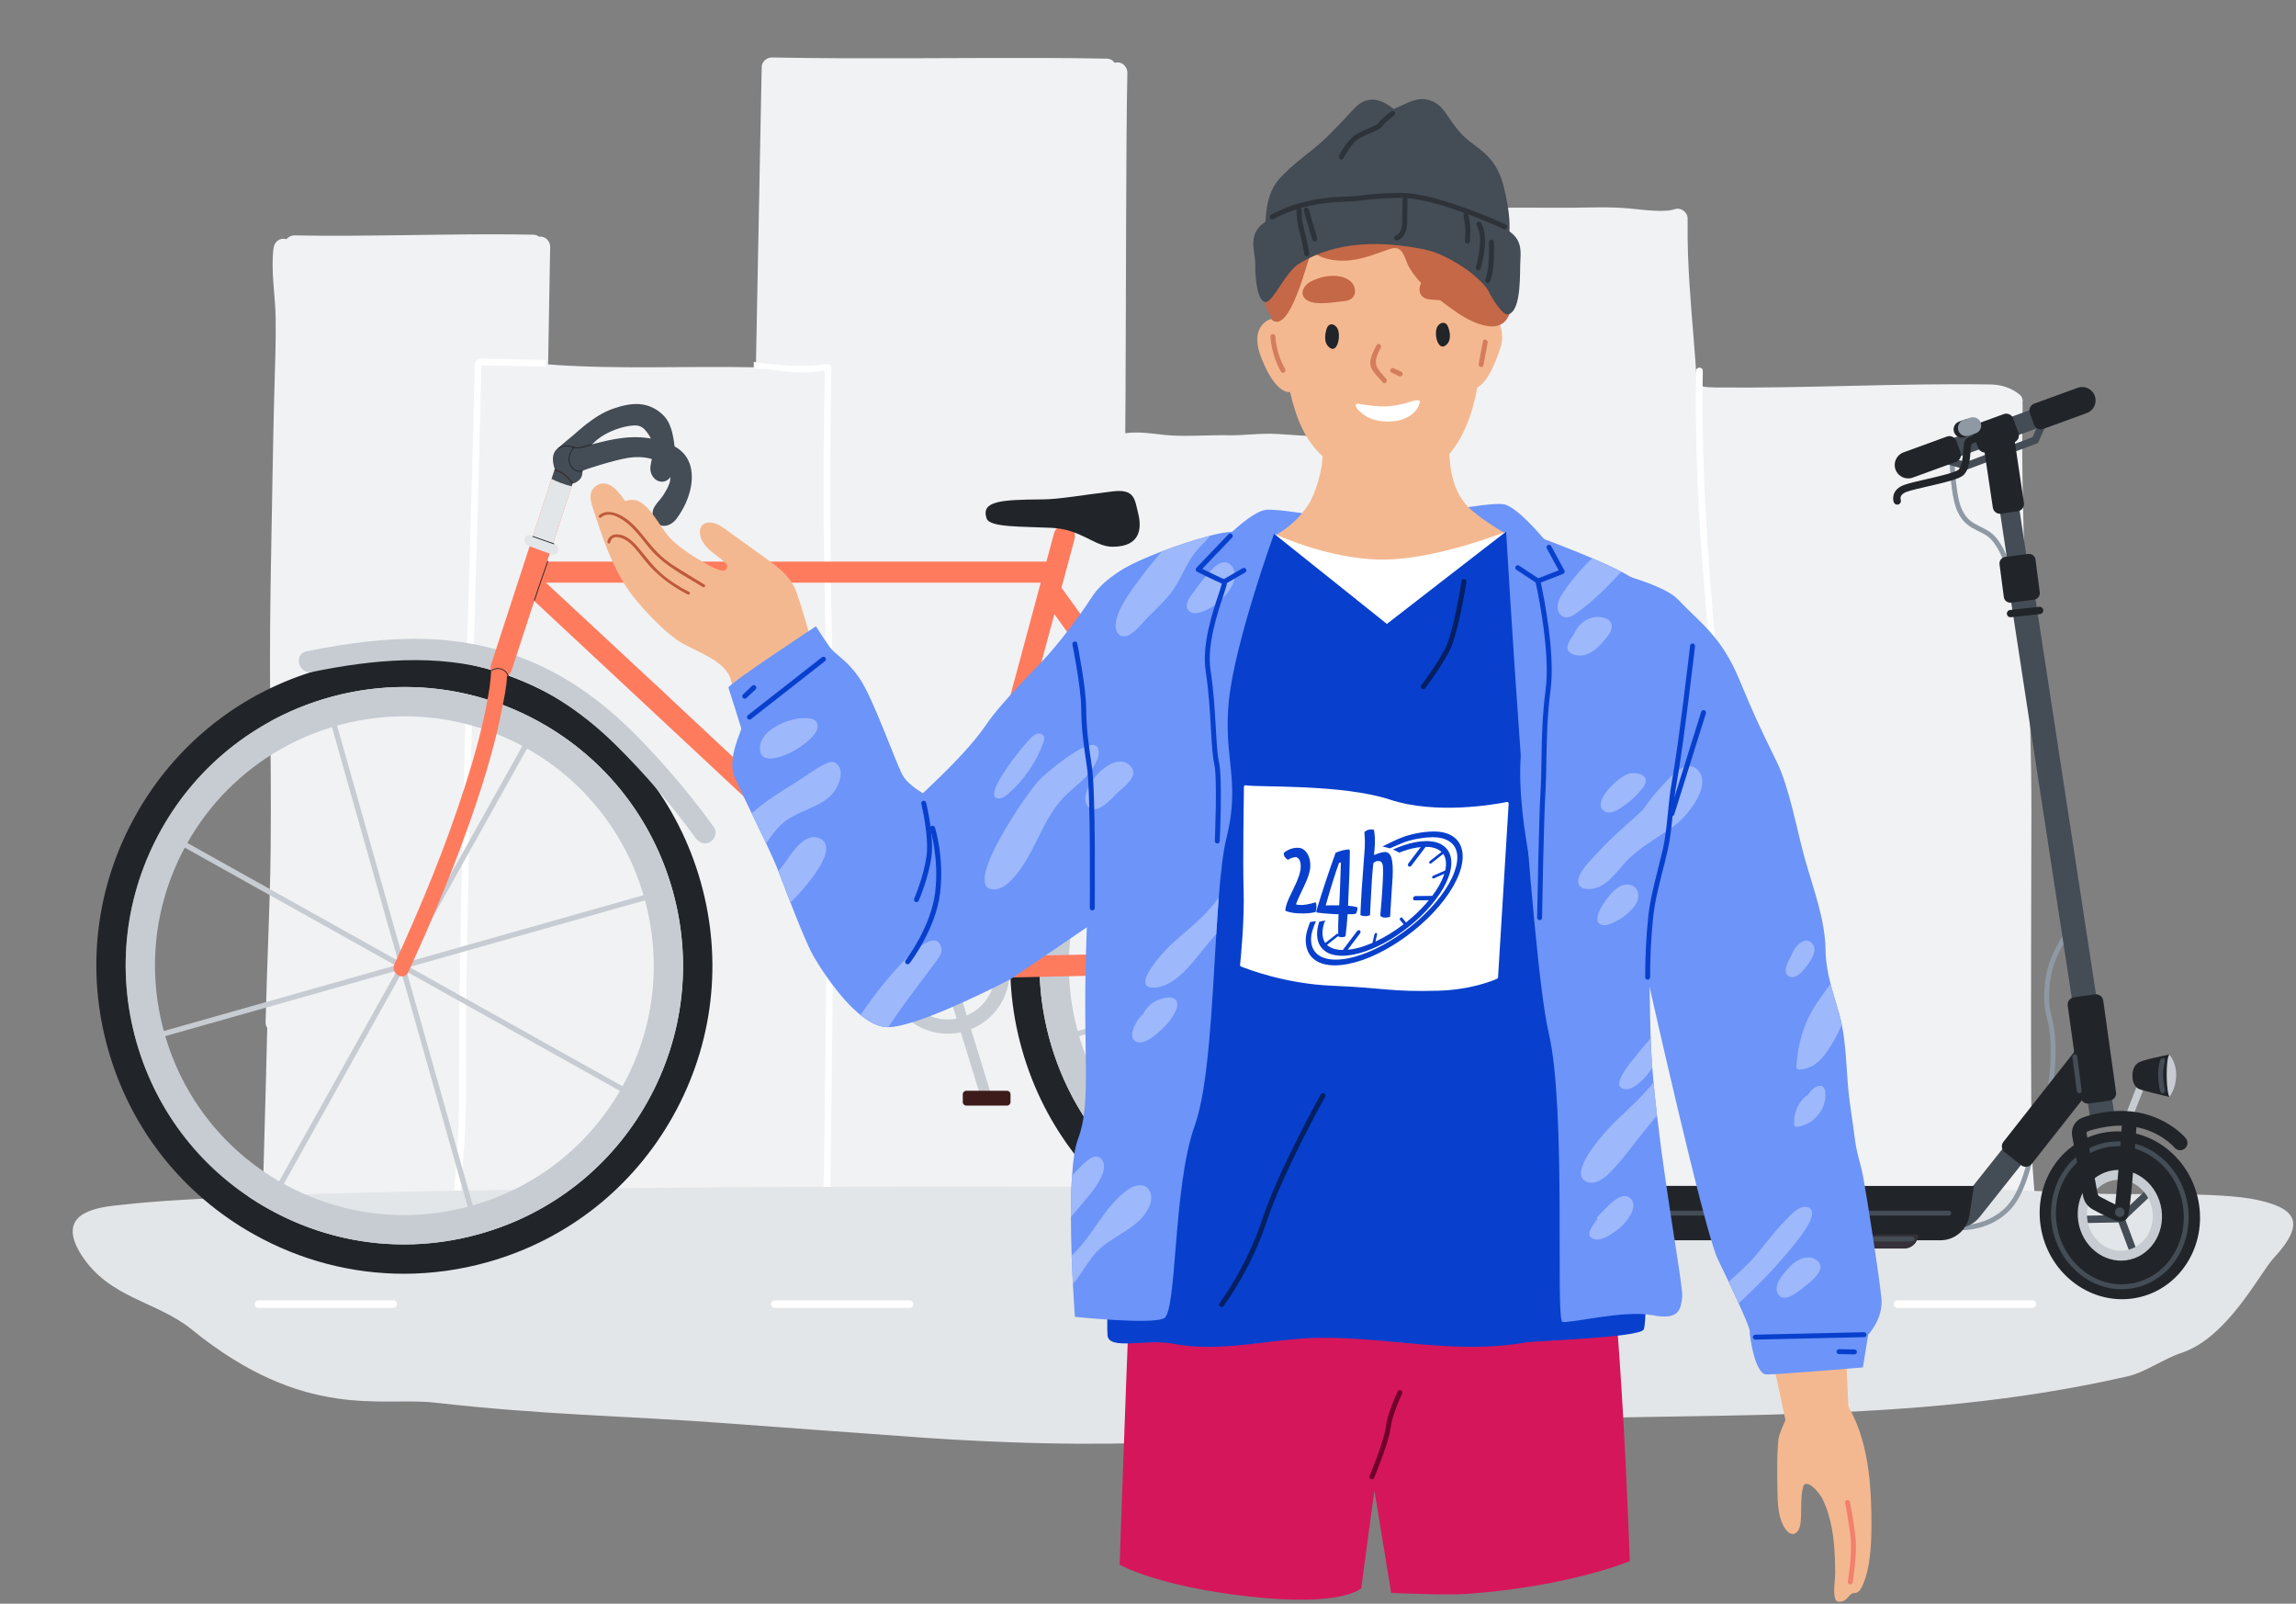 <svg xmlns="http://www.w3.org/2000/svg" width="517" height="361" viewBox="0 0 517 361" fill="none"><rect x="0" y="0" width="517" height="361" fill="#808080" stroke="none"/><g clip-path="url(#clip0_1121_9694)"><path d="M457.349 213.376C457.373 203.138 457.411 192.898 457.417 182.66C457.43 158.231 455.859 133.881 455.438 109.462C455.361 104.986 455.331 100.51 455.377 96.033C455.392 94.45 455.416 92.869 455.446 91.288C455.449 91.121 455.435 90.966 455.41 90.817C455.547 90.107 455.396 89.338 454.83 88.876C452.896 87.296 450.672 86.583 448.178 86.546C427.584 86.233 407.002 87.432 386.408 87.226C385.885 87.221 385.36 87.203 384.838 87.167C384.585 87.149 384.332 87.128 384.081 87.099C383.989 87.089 383.898 87.077 383.806 87.066C383.795 87.066 383.789 87.065 383.78 87.063C383.356 86.947 382.926 86.89 382.506 86.744C382.462 86.729 382.417 86.713 382.374 86.696C382.321 86.65 382.202 86.561 382.112 86.499C381.68 79.205 380.958 71.936 380.475 64.644C380.145 59.668 379.935 54.682 380.01 49.694C380.01 49.62 380.008 49.546 380.001 49.472C380.03 49.22 380.016 48.956 379.948 48.692C379.658 47.548 378.375 46.707 377.203 47.062C376.825 47.177 376.444 47.27 376.056 47.338C376.019 47.344 375.691 47.389 375.65 47.399C375.567 47.407 375.486 47.416 375.403 47.422C374.492 47.491 373.575 47.482 372.662 47.44C370.795 47.356 368.939 47.13 367.081 46.948C362.928 46.543 358.74 46.697 354.574 46.752C350.036 46.814 345.502 46.715 340.964 46.743C336.44 46.772 331.919 46.943 327.399 47.097C322.264 47.271 317.128 47.416 311.99 47.321C310.81 47.3 309.659 48.312 309.689 49.534C309.698 49.903 309.79 50.256 309.947 50.571C309.163 56.638 309.637 62.82 309.87 68.909C310.139 75.926 309.972 82.966 309.968 89.988C309.966 93.081 309.954 96.176 309.917 99.269C309.637 99.131 309.322 99.045 308.981 99.027C301.845 98.639 294.717 98.136 287.584 97.691C283.837 97.458 280.253 98.056 276.498 97.977C272.44 97.891 266.437 98.35 262.396 97.922C259.357 97.602 256.333 97.092 253.38 97.528C253.464 95.136 253.549 47.166 253.663 31.286C253.699 26.307 253.758 21.328 253.852 16.349C253.875 15.169 252.859 14.018 251.639 14.048C251.424 14.054 251.214 14.087 251.013 14.146C250.621 13.589 249.996 13.215 249.247 13.2C239.778 13.018 230.306 13.03 220.835 13.058C210.686 13.09 200.538 13.153 190.389 13.117C184.863 13.097 179.339 13.048 173.814 12.939C172.635 12.917 171.484 13.932 171.514 15.152C171.514 15.205 171.52 15.256 171.525 15.307C171.514 15.389 171.508 15.47 171.507 15.554L170.205 82.687C154.586 82.344 138.996 83.224 123.421 82.031L123.884 55.559C123.907 54.38 122.891 53.229 121.671 53.259C121.572 53.262 121.474 53.273 121.376 53.286C121.018 53.008 120.574 52.836 120.075 52.827C106.134 52.563 92.195 53.016 78.255 53.068C74.271 53.083 70.286 53.064 66.302 52.988C65.61 52.975 64.93 53.321 64.49 53.853C64.289 53.787 64.083 53.748 63.88 53.745C62.56 53.72 61.724 54.743 61.579 55.958C60.962 61.159 61.998 66.443 62.073 71.654C62.154 77.353 61.903 83.049 61.755 88.747C61.457 100.25 61.301 111.759 61.077 123.264C60.857 134.609 60.734 145.947 60.822 157.295C60.911 168.703 61.077 180.113 60.94 191.523C60.785 204.38 60.105 217.223 59.809 230.075C59.797 230.603 59.936 231.038 60.174 231.378C59.824 246.947 59.324 262.512 58.927 278.08C58.858 280.773 58.794 283.465 58.733 286.158C58.274 286.89 58.251 287.904 58.68 288.666C58.649 290.128 58.615 291.589 58.587 293.051C58.564 294.231 59.58 295.382 60.8 295.351C62.023 295.32 63.075 294.404 63.1 293.138C63.121 292.042 63.147 290.946 63.169 289.85C68.876 290.188 74.54 290.991 80.23 291.548C87.005 292.212 93.596 291.932 100.377 291.605C113.667 290.966 126.979 291.008 140.278 291.276C167.717 291.826 195.167 291.756 222.603 291.058C236.202 290.712 249.765 290.71 263.355 291.414C270.15 291.766 276.884 292.127 283.694 291.935C290.492 291.742 297.284 291.307 304.087 291.283C310.973 291.259 317.82 291.255 324.701 290.909C331.396 290.572 338.089 290.149 344.795 290.092C358.437 289.974 372.065 290.802 385.713 290.432C392.705 290.242 399.693 289.911 406.684 289.701C413.489 289.496 420.279 289.615 427.082 289.571C432.203 289.538 437.314 289.124 442.431 288.936C444.237 288.87 446.539 288.894 448.68 288.515C449.107 288.44 449.53 288.35 449.941 288.25C453.511 288.139 455.96 285.786 457.248 282.779C457.463 282.278 457.645 281.759 457.796 281.227C457.909 280.871 457.996 280.51 458.062 280.149C458.128 279.786 458.175 279.422 458.206 279.062C458.817 272.167 457.558 264.636 457.478 257.681C457.31 242.912 457.313 228.142 457.347 213.373L457.349 213.376Z" fill="#F1F2F4"></path><path d="M388.199 240.787C387.674 235.429 387.31 230.103 387.332 224.714C387.356 218.976 387.462 213.242 387.433 207.504C387.404 201.764 387.346 196.023 387.398 190.284C387.424 187.424 387.507 184.568 387.427 181.708C387.349 178.912 387.179 176.119 387.058 173.325C386.816 167.694 387.174 162.083 387.098 156.451C387.021 150.785 386.278 145.118 385.802 139.475C385.322 133.78 384.88 128.083 384.507 122.379C383.756 110.912 383.291 99.423 383.372 87.929C383.383 86.453 383.403 84.977 383.431 83.501C383.449 82.534 381.945 82.502 381.927 83.472C381.709 94.981 382.058 106.492 382.732 117.982C383.403 129.389 384.525 140.752 385.41 152.141C385.846 157.766 385.358 163.393 385.426 169.021C385.494 174.63 386.04 180.225 385.959 185.838C385.792 197.334 386.07 208.829 385.889 220.324C385.802 225.919 385.807 231.503 386.323 237.08C386.773 241.937 387.37 246.787 387.256 251.675C387.228 252.823 387.158 253.97 387.022 255.112C386.908 256.073 388.414 256.095 388.527 255.14C389.089 250.386 388.664 245.528 388.199 240.783V240.787Z" fill="white"></path><path d="M313.244 270.835C313.16 264.432 313.467 258.033 313.645 251.635C313.995 239.002 313.973 226.346 313.613 213.713C313.251 200.996 312.492 188.286 311.186 175.63C310.555 169.508 310.159 163.418 310.124 157.262C310.09 150.978 310.273 144.695 310.287 138.412C310.317 124.14 309.196 109.891 309.461 95.612C309.479 94.644 307.974 94.613 307.956 95.583C307.719 108.361 308.572 121.108 308.757 133.88C308.937 146.282 308.072 158.721 309.213 171.099C309.793 177.408 310.484 183.7 310.938 190.02C311.396 196.372 311.73 202.732 311.96 209.096C312.417 221.727 312.465 234.372 312.243 247.01C312.116 254.176 311.729 261.338 311.726 268.507C311.726 272.032 311.912 275.526 312.209 279.037C312.504 282.514 312.789 285.995 312.623 289.486C312.578 290.453 314.082 290.482 314.128 289.514C314.421 283.272 313.326 277.071 313.244 270.835Z" fill="white"></path><path d="M187.416 230.924C187.486 224.949 187.62 218.977 187.54 213.002C187.459 206.917 187.24 200.833 187.123 194.747C186.894 182.865 187.376 170.982 187.442 159.099C187.51 147.113 187.114 135.135 187.004 123.151C186.879 109.669 186.964 96.186 187.222 82.708C187.234 82.085 186.616 81.85 186.169 82.02C186.032 81.949 185.87 81.919 185.683 81.951C182.506 82.5 179.247 82.497 176.047 82.158C175.492 82.1 169.767 81.721 169.764 81.39C169.767 81.665 169.631 82.711 169.825 82.906C170.15 83.234 171.756 82.993 172.202 83.025C174.191 83.168 176.128 83.655 178.122 83.765C180.651 83.905 183.199 83.865 185.706 83.466C185.485 95.225 185.399 106.987 185.468 118.747C185.539 130.735 185.95 142.718 185.951 154.704C185.953 166.58 185.447 178.458 185.555 190.333C185.611 196.42 185.823 202.504 185.957 208.591C186.088 214.561 186.046 220.522 185.968 226.492C185.79 240.045 185.715 253.601 185.453 267.153C185.435 268.12 186.938 268.152 186.958 267.181C187.191 255.095 187.276 243.006 187.418 230.919L187.416 230.924Z" fill="white"></path><path d="M122.882 81.008L108.565 80.729C108.553 80.729 108.544 80.731 108.532 80.732C108.489 80.726 108.444 80.723 108.398 80.726C107.997 80.759 107.636 80.862 107.326 81.135C107.139 81.301 107.013 81.522 106.944 81.761C106.908 81.846 106.886 81.942 106.885 82.052C106.343 109.85 105.301 137.634 104.678 165.43C104.061 192.939 103.304 220.454 103.366 247.972C103.399 262.64 100.36 277.271 102.239 291.924C102.363 292.881 103.819 292.503 103.697 291.553C102.006 278.369 104.413 265.142 104.815 251.956C105.019 245.233 104.851 238.49 104.911 231.763C104.971 224.831 105.081 217.898 105.215 210.965C105.743 183.5 106.372 156.036 107.177 128.576C107.63 113.128 108.086 97.682 108.386 82.231C108.397 82.229 108.406 82.228 108.415 82.226C108.406 82.226 108.395 82.228 108.386 82.229C108.404 82.228 108.423 82.225 108.441 82.223C108.433 82.223 108.424 82.225 108.415 82.226C108.427 82.226 108.438 82.225 108.447 82.223C108.477 82.228 108.505 82.232 108.537 82.234L122.816 82.511C122.823 82.008 122.84 81.506 122.882 81.008Z" fill="white"></path><path d="M28.344 271.119C34.362 270.439 40.412 270.122 46.443 269.795C65.326 268.78 84.223 268.365 103.12 268.012C156.509 267.023 209.911 267.005 263.306 267.199C331.909 267.446 402.061 265.23 471.007 268.665C479.898 269.106 499.683 268.162 508.463 270.148C516.816 272.038 519.468 275.136 511.933 283.25C508.904 286.508 501.602 301.138 491.201 304.545C487.252 305.843 483.049 308.916 479.152 309.807C429.42 321.188 382.568 317.436 332.227 320.164C279.389 323.024 261.316 327.147 208.497 323.678C204.827 323.439 167.844 320.711 164.174 320.437C139.331 318.592 123.015 318.583 97.822 315.732C85.903 314.381 68.64 319.978 43.136 299.248C35.393 292.953 24.615 292.291 18.364 282.553C17.041 280.487 16.444 278.809 16.379 277.45C16.107 271.87 24.693 271.525 28.344 271.119Z" fill="#E3E6E8"></path><path d="M427.274 292.716H457.623C458.096 292.716 458.479 293.099 458.479 293.572C458.479 294.046 458.096 294.428 457.623 294.428H427.274C426.8 294.428 426.418 294.046 426.418 293.572C426.418 293.099 426.8 292.716 427.274 292.716Z" fill="white"></path><path d="M343.002 292.716H373.351C373.824 292.716 374.207 293.099 374.207 293.572C374.207 294.046 373.824 294.428 373.351 294.428H343.002C342.529 294.428 342.146 294.046 342.146 293.572C342.146 293.099 342.529 292.716 343.002 292.716Z" fill="white"></path><path d="M242.73 292.716H273.079C273.552 292.716 273.935 293.099 273.935 293.572C273.935 294.046 273.552 294.428 273.079 294.428H242.73C242.257 294.428 241.874 294.046 241.874 293.572C241.874 293.099 242.257 292.716 242.73 292.716Z" fill="white"></path><path d="M174.465 292.716H204.814C205.287 292.716 205.67 293.099 205.67 293.572C205.67 294.046 205.287 294.428 204.814 294.428H174.465C173.992 294.428 173.609 294.046 173.609 293.572C173.609 293.099 173.992 292.716 174.465 292.716Z" fill="white"></path><path d="M58.193 292.716H88.542C89.015 292.716 89.398 293.099 89.398 293.572C89.398 294.046 89.015 294.428 88.542 294.428H58.193C57.72 294.428 57.337 294.046 57.337 293.572C57.337 293.099 57.72 292.716 58.193 292.716Z" fill="white"></path><path d="M150.758 95.549C150.465 94.891 150.092 94.276 149.603 93.739C148.35 92.358 146.64 91.385 144.797 91.072C142.478 90.677 140.132 91.276 137.952 92.037C135.819 92.782 133.869 94.058 132.092 95.436C131.89 95.592 131.691 95.751 131.493 95.913C130.677 96.573 129.886 97.267 129.095 97.962C128.461 98.517 126.866 99.764 125.455 101.064C125.54 101.155 126.073 101.918 126.16 102.005C127.04 102.869 128.249 102.53 129.315 103.139C129.599 103.303 129.89 103.456 130.183 103.601C130.225 103.624 132.064 101.343 132.236 101.155C132.96 100.366 133.729 99.591 134.557 98.908C136.59 97.233 140.171 95.86 142.823 95.767C144.434 95.711 145.154 96.496 146.079 97.873C146.908 99.108 147.173 100.705 147.007 102.184C146.886 103.283 146.309 104.728 146.468 105.87C146.614 106.916 147.252 107.913 148.216 108.272C150.019 108.945 151.396 107.408 151.698 105.685C152.064 103.597 152.068 101.45 151.747 99.356C151.551 98.087 151.287 96.751 150.756 95.553L150.758 95.549Z" fill="#444C55"></path><path d="M140.986 244.972C128.853 238.192 116.721 231.412 104.588 224.631C88.968 215.903 73.351 207.175 57.731 198.445C52.097 195.296 46.462 192.147 40.828 188.998C40.154 188.62 39.546 189.658 40.222 190.035C52.356 196.816 64.487 203.596 76.621 210.376C92.24 219.105 107.858 227.833 123.477 236.563C129.111 239.712 134.747 242.861 140.381 246.01C141.055 246.387 141.662 245.35 140.986 244.972Z" fill="#C6CCD2"></path><path d="M90.952 286.732C79.267 286.732 67.715 283.749 57.233 277.891C41.066 268.856 29.387 254.068 24.344 236.248C19.302 218.428 21.5 199.712 30.533 183.546C39.568 167.379 54.356 155.7 72.176 150.657C89.996 145.615 108.712 147.813 124.878 156.846C141.045 165.881 152.724 180.669 157.766 198.489C162.809 216.309 160.61 235.025 151.577 251.191C142.542 267.358 127.755 279.037 109.935 284.08C103.669 285.852 97.291 286.732 90.952 286.732ZM91.162 154.652C69.158 154.652 47.776 166.233 36.298 186.769C28.125 201.396 26.135 218.329 30.699 234.452C35.261 250.574 45.83 263.955 60.456 272.128C75.082 280.301 92.016 282.291 108.138 277.727C124.26 273.165 137.641 262.596 145.814 247.972C153.988 233.345 155.978 216.412 151.414 200.29C146.852 184.167 136.283 170.786 121.656 162.613C111.998 157.216 101.511 154.654 91.16 154.654L91.162 154.652Z" fill="#212529"></path><path d="M90.962 280.132C80.389 280.132 69.935 277.433 60.452 272.132C45.824 263.957 35.257 250.576 30.692 234.452C26.131 218.328 28.119 201.392 36.294 186.766C53.169 156.57 91.465 145.732 121.66 162.608C151.856 179.483 162.694 217.779 145.819 247.974C137.643 262.603 124.262 273.17 108.138 277.734C102.468 279.339 96.697 280.134 90.962 280.134V280.132ZM91.15 161.247C71.459 161.247 52.325 171.61 42.057 189.985C34.742 203.073 32.963 218.227 37.045 232.653C41.128 247.08 50.583 259.054 63.672 266.367C76.76 273.683 91.913 275.461 106.34 271.379C120.766 267.296 132.74 257.841 140.054 244.753C147.369 231.664 149.147 216.511 145.066 202.084C140.982 187.658 131.527 175.684 118.439 168.37C109.795 163.54 100.411 161.247 91.15 161.247Z" fill="#C6CCD2"></path><path d="M63.137 267.887C69.917 255.754 76.697 243.622 83.478 231.489C92.206 215.869 100.934 200.252 109.664 184.632C112.813 178.998 115.962 173.363 119.111 167.729C119.488 167.055 118.451 166.447 118.073 167.123C111.293 179.257 104.513 191.388 97.733 203.522C89.004 219.141 80.276 234.759 71.546 250.378C68.397 256.012 65.248 261.648 62.099 267.282C61.722 267.956 62.759 268.564 63.137 267.887Z" fill="#C6CCD2"></path><path d="M35.563 233.706C48.936 229.921 62.311 226.136 75.684 222.352C92.9 217.479 110.116 212.608 127.333 207.735C133.544 205.977 139.755 204.221 145.964 202.463C146.707 202.253 146.39 201.094 145.645 201.306C132.272 205.091 118.897 208.876 105.524 212.66C88.308 217.533 71.092 222.404 53.876 227.277C47.665 229.035 41.453 230.791 35.245 232.549C34.502 232.759 34.819 233.918 35.563 233.708V233.706Z" fill="#C6CCD2"></path><path d="M74.404 162.464C78.189 175.837 81.974 189.212 85.759 202.585C90.632 219.801 95.502 237.017 100.375 254.233C102.133 260.444 103.889 266.656 105.647 272.865C105.857 273.607 107.016 273.291 106.806 272.546C103.021 259.173 99.237 245.798 95.452 232.425C90.579 215.209 85.708 197.992 80.835 180.776C79.077 174.565 77.321 168.354 75.563 162.145C75.353 161.402 74.194 161.719 74.404 162.464Z" fill="#C6CCD2"></path><path d="M70.286 151.256C83.9 148.468 98.368 147.079 111.881 151.132C122.036 154.18 131.077 160.246 138.562 167.618C145.144 174.102 151.228 181.179 156.64 188.667C157.399 189.717 158.729 190.228 159.924 189.529C160.96 188.924 161.549 187.301 160.786 186.245C155.685 179.188 150.049 172.489 143.972 166.251C139.763 161.932 135.292 158.042 130.272 154.693C120.193 147.971 108.768 144.354 96.669 143.874C87.388 143.506 78.084 144.77 69.009 146.627C65.983 147.247 67.265 151.875 70.284 151.258L70.286 151.256Z" fill="#C6CCD2"></path><path d="M346.765 244.972C334.632 238.192 322.5 231.412 310.367 224.631C294.747 215.903 279.13 207.175 263.51 198.445C257.876 195.296 252.241 192.147 246.607 188.998C245.933 188.62 245.325 189.658 246.001 190.035C258.135 196.816 270.266 203.596 282.4 210.376C298.019 219.105 313.637 227.833 329.256 236.563C334.89 239.712 340.526 242.861 346.16 246.01C346.834 246.387 347.441 245.35 346.765 244.972Z" fill="#C6CCD2"></path><path d="M296.731 286.732C285.046 286.732 273.494 283.749 263.012 277.891C246.845 268.856 235.166 254.068 230.123 236.248C225.081 218.428 227.279 199.712 236.312 183.546C245.347 167.379 260.135 155.7 277.955 150.657C295.775 145.615 314.491 147.813 330.657 156.846C346.824 165.881 358.503 180.669 363.545 198.489C368.588 216.309 366.39 235.025 357.357 251.191C348.321 267.358 333.534 279.037 315.714 284.08C309.448 285.852 303.07 286.732 296.731 286.732ZM296.941 154.652C274.937 154.652 253.555 166.233 242.077 186.769C233.904 201.396 231.914 218.329 236.478 234.452C241.04 250.574 251.609 263.955 266.235 272.128C280.862 280.301 297.795 282.291 313.917 277.727C330.039 273.165 343.42 262.596 351.594 247.972C359.767 233.345 361.757 216.412 357.193 200.29C352.631 184.167 342.062 170.786 327.436 162.613C317.777 157.216 307.29 154.654 296.939 154.654L296.941 154.652Z" fill="#212529"></path><path d="M296.741 280.132C286.166 280.132 275.714 277.433 266.231 272.132C251.603 263.957 241.036 250.576 236.472 234.452C231.91 218.328 233.898 201.392 242.073 186.766C258.948 156.57 297.244 145.732 327.44 162.608C357.635 179.483 368.473 217.779 351.598 247.974C343.422 262.603 330.041 273.17 313.917 277.734C308.247 279.339 302.476 280.134 296.741 280.134V280.132ZM296.929 161.247C277.238 161.247 258.104 171.61 247.836 189.985C240.521 203.073 238.742 218.227 242.824 232.653C246.907 247.08 256.362 259.054 269.451 266.367C282.539 273.683 297.692 275.461 312.119 271.379C326.545 267.296 338.519 257.841 345.833 244.753C353.148 231.664 354.926 216.511 350.845 202.084C346.761 187.658 337.306 175.684 324.218 168.37C315.575 163.54 306.19 161.247 296.929 161.247Z" fill="#C6CCD2"></path><path d="M268.916 267.887C275.696 255.754 282.476 243.622 289.257 231.489C297.985 215.869 306.713 200.252 315.443 184.632C318.592 178.998 321.741 173.363 324.89 167.729C325.267 167.055 324.23 166.447 323.852 167.123C317.072 179.257 310.292 191.388 303.512 203.522C294.783 219.141 286.055 234.759 277.325 250.378C274.176 256.012 271.027 261.648 267.878 267.282C267.501 267.956 268.538 268.564 268.916 267.887Z" fill="#C6CCD2"></path><path d="M241.342 233.706C254.715 229.921 268.09 226.136 281.463 222.352C298.679 217.479 315.896 212.608 333.112 207.735C339.323 205.977 345.534 204.221 351.743 202.463C352.486 202.253 352.169 201.094 351.424 201.306C338.051 205.091 324.676 208.876 311.303 212.66C294.087 217.533 276.871 222.404 259.655 227.277C253.444 229.035 247.233 230.791 241.024 232.549C240.281 232.759 240.598 233.918 241.342 233.708V233.706Z" fill="#C6CCD2"></path><path d="M280.183 162.464C283.968 175.837 287.753 189.212 291.538 202.585C296.41 219.801 301.281 237.017 306.154 254.233C307.912 260.444 309.668 266.656 311.426 272.865C311.636 273.607 312.795 273.291 312.585 272.546C308.8 259.173 305.015 245.798 301.231 232.425C296.358 215.209 291.487 197.992 286.614 180.776C284.856 174.565 283.1 168.354 281.342 162.145C281.132 161.402 279.973 161.719 280.183 162.464Z" fill="#C6CCD2"></path><path d="M125.522 103.745C121.582 115.859 115.853 133.428 111.901 145.537C111.465 146.872 111.029 148.206 110.595 149.538C110.405 150.121 110.435 150.636 110.611 151.066C110.536 151.553 110.54 152.061 110.496 152.546C110.441 153.143 110.371 153.741 110.294 154.336C110.292 154.356 110.292 154.36 110.292 154.358C110.286 154.399 110.278 154.451 110.268 154.522C110.237 154.724 110.209 154.926 110.179 155.127C110.102 155.628 110.021 156.129 109.935 156.627C108.796 163.246 106.988 169.752 104.969 176.151C100.554 190.137 94.921 203.724 88.806 217.045C87.846 219.136 90.95 220.969 91.917 218.863C97.575 206.536 102.829 193.989 107.137 181.12C109.517 174.011 111.654 166.779 113.076 159.409C113.528 157.067 114.075 154.582 114.166 152.166C114.632 151.9 115.017 151.46 115.227 150.818C118.691 140.212 122.155 129.605 125.615 118.997C126.539 116.161 129.234 107.863 130.157 105.027C131.115 102.082 126.479 100.818 125.526 103.751L125.522 103.745Z" fill="#FF7B5E"></path><path d="M123.257 122.15C123.647 122.311 124.03 122.485 124.414 122.66C124.814 121.437 125.213 120.216 125.611 118.993C126.535 116.156 129.23 107.858 130.153 105.022C131.111 102.077 126.475 100.813 125.522 103.746C123.869 108.827 121.901 114.871 119.882 121.066C121.025 121.368 122.161 121.695 123.257 122.152V122.15Z" fill="#E3E6E8"></path><path d="M125.31 104.399C124.955 105.491 124.583 106.627 124.204 107.796C125.385 108.43 127.203 109.114 128.709 109.468C128.931 108.775 129.147 108.113 129.345 107.505C127.698 106.93 126.836 105.592 125.31 104.399Z" fill="#444C55"></path><path d="M126.725 107.731C127.25 108.122 128.134 108.59 128.919 108.819C129.381 108.786 129.648 108.637 130.116 108.308C130.815 107.815 131.095 107.157 131.138 106.477C131.186 105.718 130.942 104.935 130.657 104.329C130.027 102.995 127.718 99.287 125.459 101.057C124.268 101.992 124.299 103.784 124.92 105.601C124.939 105.653 125.124 106.533 126.727 107.728L126.725 107.731Z" fill="#444C55"></path><path d="M155.754 106.657C155.578 103.956 154.29 101.532 151.232 100.16C149.016 99.164 146.618 98.579 144.192 98.444C141.727 98.308 139.254 98.633 136.842 99.158C135.748 99.397 134.664 99.673 133.58 99.952C132.258 100.291 130.966 100.648 129.616 100.652C129.196 100.929 128.847 101.286 128.657 101.776C128.259 102.808 128.035 104.156 128.364 105.226C128.485 105.618 128.663 105.961 128.887 106.262C129.05 106.421 129.222 106.572 129.4 106.718C129.545 106.704 129.646 106.692 129.676 106.684C130.161 106.55 130.617 106.326 131.043 106.062C131.866 105.549 138.681 103.51 141.323 103.086C146.608 102.237 149.23 104.392 150.108 105.416C151.707 107.281 150.825 109.203 149.252 111.623C148.645 112.56 147.435 113.609 147.082 114.709C146.759 115.717 146.941 116.893 147.726 117.642C149.194 119.039 151.224 118.26 152.29 116.839C154.422 113.991 155.986 110.275 155.752 106.659L155.754 106.657Z" fill="#444C55"></path><path d="M133.122 99.952C132.45 100.17 131.775 100.406 131.089 100.579C130.694 100.68 130.284 100.751 129.874 100.723C129.495 100.694 129.141 100.561 128.778 100.466C127.744 100.194 126.63 100.222 125.704 100.799C125.601 100.864 125.696 101.025 125.799 100.961C126.36 100.612 126.987 100.466 127.648 100.485C128.304 100.503 128.879 100.733 129.513 100.86C130.734 101.104 132.036 100.503 133.174 100.131C133.289 100.095 133.239 99.913 133.124 99.95L133.122 99.952Z" fill="#212529"></path><path d="M129.157 100.626C128.273 101.702 127.71 103.167 128.263 104.534C128.717 105.656 129.955 106.484 131.17 106.122C131.285 106.088 131.236 105.906 131.119 105.941C129.955 106.288 128.764 105.44 128.392 104.342C127.958 103.064 128.475 101.75 129.291 100.757C129.367 100.664 129.234 100.531 129.157 100.624V100.626Z" fill="#212529"></path><path d="M124.937 105.868C126.525 106.365 127.962 107.394 128.794 108.854C128.855 108.958 129.016 108.864 128.956 108.759C128.1 107.259 126.618 106.199 124.985 105.686C124.87 105.65 124.82 105.832 124.935 105.868H124.937Z" fill="#3D1B1A"></path><path d="M215.751 131.166H237.487C240.541 131.166 240.547 126.418 237.487 126.418H121.483C118.429 126.418 118.423 131.166 121.483 131.166H215.751Z" fill="#FF7B5E"></path><path d="M190.806 201.081C196.775 206.664 202.746 212.25 208.715 217.833C210.975 219.948 214.217 216.404 211.956 214.29C190.844 194.541 169.732 174.791 148.62 155.044C142.651 149.461 127.898 135.827 121.929 130.242C119.668 128.126 116.428 131.671 118.687 133.784C118.687 133.784 169.694 181.331 190.806 201.081Z" fill="#FF7B5E"></path><path d="M237.342 120.034C230.624 144.986 223.906 169.937 217.19 194.888C215.178 202.361 213.167 209.834 211.155 217.305C210.351 220.292 214.982 221.568 215.785 218.58C222.503 193.629 229.221 168.678 235.937 143.728C237.949 136.256 239.96 128.783 241.972 121.312C242.775 118.325 238.145 117.049 237.342 120.036V120.034Z" fill="#FF7B5E"></path><path d="M312.411 144.236C294.315 142.918 275.292 144.315 259.023 153.017C252.967 156.256 247.376 160.497 242.598 165.431C238.644 169.514 235.581 174.549 233.068 179.611C228.119 189.581 225.271 200.382 223.973 211.409C223.821 212.699 225.186 213.812 226.375 213.812C227.798 213.812 228.623 212.703 228.777 211.409C229.875 202.078 232.253 192.762 236.181 184.205C237.602 181.109 239.217 178.097 241.062 175.231C242.501 172.994 243.577 171.484 245.238 169.637C254.287 159.581 266.885 153.346 279.99 150.596C290.625 148.364 301.612 148.251 312.415 149.038C315.498 149.262 315.484 144.46 312.415 144.236H312.411Z" fill="#C6CCD2"></path><path d="M234.748 134.546C250.07 155.829 265.391 177.113 280.714 198.399C285.268 204.723 289.82 211.049 294.374 217.373C295.131 218.425 296.465 218.933 297.658 218.235C298.695 217.627 299.281 216.008 298.52 214.951C283.197 193.667 267.876 172.383 252.553 151.098C247.999 144.774 243.448 138.447 238.894 132.123C238.137 131.072 236.803 130.563 235.61 131.261C234.572 131.869 233.987 133.488 234.748 134.546Z" fill="#FF7B5E"></path><path d="M296.162 213.758C274.533 214.232 252.907 214.689 231.278 215.155C225.341 215.282 219.407 215.411 213.47 215.542C210.384 215.611 210.374 220.413 213.47 220.345C235.644 219.858 257.816 219.39 279.99 218.911C285.381 218.794 290.771 218.679 296.162 218.56C299.249 218.492 299.259 213.689 296.162 213.758Z" fill="#FF7B5E"></path><path d="M218.648 220.943C219.855 218.053 218.491 214.732 215.601 213.526C212.712 212.319 209.391 213.683 208.184 216.572C206.977 219.462 208.341 222.783 211.23 223.99C214.12 225.197 217.441 223.833 218.648 220.943Z" fill="#C6CCD2"></path><path d="M209.312 205.426C201.954 207.688 197.825 215.488 200.087 222.846C202.35 230.203 210.15 234.337 217.507 232.073C224.865 229.81 228.997 222.006 226.734 214.648C224.471 207.291 216.67 203.161 209.312 205.426ZM216.567 229.012C210.899 230.756 204.891 227.573 203.147 221.905C201.403 216.237 204.585 210.232 210.253 208.488C215.921 206.744 221.93 209.923 223.674 215.591C225.418 221.259 222.235 227.268 216.567 229.012Z" fill="#C6CCD2"></path><path d="M223.325 246.892C220.343 237.203 217.364 227.512 214.383 217.823C213.93 216.352 211.611 216.98 212.067 218.461C215.049 228.15 218.028 237.841 221.009 247.53C221.462 249.004 223.781 248.374 223.325 246.892Z" fill="#C6CCD2"></path><path d="M226.756 245.543H217.58C217.145 245.543 216.793 245.896 216.793 246.331V248.091C216.793 248.526 217.145 248.878 217.58 248.878H226.756C227.191 248.878 227.544 248.526 227.544 248.091V246.331C227.544 245.896 227.191 245.543 226.756 245.543Z" fill="#3D1B1A"></path><path d="M203.618 190.986C206.599 200.675 209.578 210.367 212.56 220.056C213.012 221.527 215.331 220.899 214.875 219.418C211.894 209.729 208.914 200.038 205.933 190.349C205.481 188.875 203.162 189.505 203.618 190.986Z" fill="#C6CCD2"></path><path d="M201.636 194.403L209.581 189.816C209.958 189.599 210.087 189.117 209.869 188.741L208.989 187.216C208.772 186.84 208.29 186.711 207.914 186.928L199.969 191.515C199.592 191.733 199.463 192.214 199.68 192.591L200.56 194.115C200.778 194.492 201.259 194.621 201.636 194.403Z" fill="#212529"></path><path d="M222.144 116.681C222.804 118.748 229.863 118.49 236.821 118.819C243.422 119.13 246.516 123.07 250.49 123.08C257.097 123.096 257.027 118.547 256.3 115.616C255.49 112.35 255.531 110.016 250.545 110.616C243.141 111.506 238.605 112.388 234.754 112.416C225.204 112.483 220.901 112.798 222.142 116.681H222.144Z" fill="#212529"></path><path d="M118.948 122.838C120.702 123.524 122.47 124.176 124.252 124.792C125.716 125.298 126.344 122.979 124.89 122.476C123.11 121.861 121.342 121.209 119.585 120.522C118.146 119.959 117.522 122.281 118.948 122.838Z" fill="#E3E6E8"></path><path d="M120.419 135.161C121.4 132.214 122.409 129.277 123.451 126.35C123.491 126.235 123.31 126.187 123.269 126.3C122.228 129.226 121.218 132.163 120.237 135.111C120.199 135.226 120.381 135.274 120.419 135.161Z" fill="#212529"></path><path d="M110.805 150.989C112.196 150.065 114.024 150.787 114.398 152.414C114.424 152.531 114.606 152.483 114.58 152.364C114.182 150.622 112.2 149.839 110.71 150.828C110.609 150.894 110.704 151.058 110.805 150.989Z" fill="#212529"></path><path d="M119.971 120.862C121.537 121.429 123.11 121.98 124.686 122.515C124.801 122.553 124.85 122.372 124.737 122.333C123.16 121.798 121.588 121.247 120.021 120.68C119.908 120.64 119.858 120.821 119.971 120.862Z" fill="#212529"></path><path d="M441.28 276.944C443.941 276.944 448.937 276.321 452.77 272.185C456.797 267.839 458.268 258.21 458.328 257.803C458.372 257.5 458.163 257.224 457.866 257.175C457.563 257.136 457.282 257.34 457.238 257.637C457.221 257.736 455.756 267.337 451.961 271.435C446.981 276.806 439.672 275.754 439.595 275.743C439.292 275.693 439.011 275.903 438.967 276.206C438.923 276.509 439.126 276.789 439.429 276.834C439.523 276.85 440.212 276.949 441.28 276.949V276.944Z" fill="#8E99A4"></path><path d="M460.846 249.931C461.093 249.931 461.319 249.766 461.38 249.513C461.396 249.441 463.098 242.479 462.829 235.064C462.707 231.748 462.305 230.135 461.953 228.713C461.518 226.962 461.176 225.585 461.567 221.503C462.256 214.337 466.943 209.346 466.987 209.297C467.197 209.076 467.191 208.729 466.971 208.52C466.75 208.311 466.403 208.316 466.194 208.537C465.99 208.751 461.198 213.858 460.471 221.393C460.063 225.656 460.443 227.193 460.884 228.972C461.226 230.344 461.611 231.897 461.727 235.097C461.991 242.346 460.328 249.171 460.311 249.237C460.24 249.535 460.416 249.832 460.713 249.904C460.757 249.915 460.801 249.92 460.846 249.92V249.931Z" fill="#8E99A4"></path><path d="M451.818 127.103C451.873 127.103 451.933 127.092 451.988 127.075C452.275 126.982 452.434 126.668 452.341 126.381C452.28 126.194 450.81 121.787 448.292 119.914C447.505 119.331 446.706 118.939 445.94 118.559C444.271 117.739 442.828 117.034 441.721 114.555C440.068 110.853 440.046 101.445 440.046 101.352C440.046 101.049 439.799 100.801 439.496 100.801C439.193 100.801 438.945 101.049 438.945 101.352C438.945 101.748 438.967 111.085 440.713 115.001C441.98 117.843 443.748 118.708 445.455 119.545C446.183 119.903 446.932 120.267 447.637 120.796C449.879 122.459 451.283 126.679 451.3 126.723C451.377 126.954 451.592 127.103 451.823 127.103H451.818Z" fill="#8E99A4"></path><path d="M442.762 105.758L458.907 99.732L461.182 94.521C461.363 94.102 461.17 93.618 460.757 93.43C460.339 93.249 459.854 93.441 459.667 93.855L457.673 98.421L442.696 104.012L434.13 101.583C433.695 101.461 433.233 101.715 433.111 102.15C432.985 102.591 433.244 103.048 433.679 103.169L442.767 105.747L442.762 105.758Z" fill="#444C55"></path><path d="M455.624 137.578C455.734 137.578 455.844 137.567 455.96 137.551C457.16 137.369 457.992 136.245 457.805 135.039L451.977 96.652C451.795 95.451 450.677 94.625 449.465 94.807C448.265 94.989 447.433 96.112 447.62 97.319L453.448 135.706C453.613 136.796 454.555 137.578 455.624 137.578Z" fill="#444C55"></path><path d="M482.607 240.793L484.146 241.393L480.313 251.226L478.773 250.626L482.607 240.793Z" fill="#C6CCD2"></path><path d="M305.386 254.568C315.4 253.224 324.797 260.639 326.367 271.132C327.937 281.625 321.09 291.226 311.07 292.575C301.056 293.919 291.659 286.505 290.089 276.012C288.52 265.519 295.366 255.918 305.386 254.568Z" fill="#212529"></path><path d="M306.223 260.165C313.29 259.217 319.911 264.445 321.024 271.848C322.131 279.251 317.295 286.026 310.233 286.973C303.166 287.921 296.545 282.693 295.432 275.29C294.325 267.887 299.161 261.112 306.223 260.165Z" fill="#C6CCD2"></path><path d="M307.204 266.698C310.828 266.213 314.221 268.89 314.789 272.685C315.356 276.48 312.877 279.951 309.258 280.435C305.634 280.92 302.241 278.243 301.673 274.448C301.106 270.653 303.585 267.183 307.204 266.698Z" fill="#444C55"></path><path d="M307.374 267.86C310.387 267.458 313.208 269.684 313.681 272.834C314.155 275.985 312.095 278.871 309.087 279.279C306.074 279.681 303.254 277.456 302.78 274.305C302.307 271.154 304.367 268.268 307.374 267.86Z" fill="#C6CCD2"></path><path d="M308.652 290.158C309.324 290.158 310.002 290.114 310.685 290.02C314.75 289.475 318.363 287.338 320.864 284.011C323.541 280.452 324.637 275.985 323.96 271.446C322.605 262.38 314.442 255.952 305.783 257.114C301.718 257.659 298.104 259.796 295.603 263.123C292.926 266.682 291.83 271.149 292.508 275.688C293.758 284.038 300.781 290.152 308.658 290.152L308.652 290.158ZM307.81 258.083C315.152 258.083 321.701 263.801 322.869 271.612C323.503 275.858 322.478 280.028 319.983 283.355C317.658 286.445 314.304 288.428 310.536 288.935C302.461 290.02 294.86 284.005 293.593 275.533C292.959 271.287 293.984 267.117 296.479 263.79C298.804 260.7 302.158 258.717 305.926 258.21C306.559 258.127 307.187 258.083 307.81 258.083Z" fill="#444C55"></path><path d="M481.045 284.352C481.138 284.352 481.237 284.335 481.336 284.296C481.766 284.137 481.981 283.657 481.821 283.233L478.571 274.558L486.068 267.491C486.399 267.177 486.415 266.654 486.101 266.323C485.787 265.993 485.264 265.976 484.933 266.29L476.632 274.106L480.268 283.812C480.395 284.142 480.709 284.346 481.039 284.346L481.045 284.352Z" fill="#444C55"></path><path d="M467.191 275.368H467.208L477.618 275.159C478.076 275.148 478.439 274.773 478.428 274.316C478.417 273.859 478.037 273.506 477.585 273.506L467.175 273.716C466.717 273.727 466.354 274.101 466.365 274.558C466.376 275.01 466.74 275.368 467.191 275.368Z" fill="#444C55"></path><path d="M474.539 254.828C484.388 253.506 493.631 260.815 495.173 271.165C496.715 281.515 489.979 290.984 480.13 292.311C470.281 293.633 461.038 286.324 459.496 275.974C457.954 265.624 464.69 256.155 474.539 254.828ZM468.161 274.806C468.948 280.127 473.702 283.889 478.775 283.212C483.843 282.529 487.318 277.654 486.52 272.328C485.726 267.007 480.967 263.244 475.9 263.922C470.832 264.605 467.367 269.48 468.161 274.806Z" fill="#212529"></path><path d="M475.867 263.443C481.044 262.727 485.897 266.677 486.712 272.267C487.522 277.858 483.98 282.975 478.808 283.697C473.63 284.413 468.778 280.464 467.962 274.873C467.153 269.282 470.694 264.165 475.867 263.443ZM470.017 274.586C470.645 278.954 474.44 282.045 478.483 281.488C482.526 280.926 485.297 276.927 484.663 272.554C484.03 268.186 480.235 265.096 476.192 265.652C472.149 266.214 469.383 270.213 470.017 274.586Z" fill="#C6CCD2"></path><path d="M477.745 290.213C478.4 290.213 479.061 290.169 479.722 290.075C483.6 289.536 487.07 287.459 489.5 284.231C492.166 280.684 493.311 276.024 492.65 271.441C491.334 262.347 483.391 255.891 474.947 257.064C471.069 257.604 467.599 259.681 465.17 262.914C462.504 266.462 461.358 271.122 462.019 275.704C463.236 284.082 470.072 290.219 477.745 290.219V290.213ZM476.924 258.028C484.057 258.028 490.425 263.768 491.56 271.601C492.182 275.892 491.108 280.254 488.618 283.57C486.365 286.567 483.154 288.489 479.574 288.985C471.73 290.064 464.343 284.038 463.11 275.539C462.487 271.248 463.561 266.886 466.051 263.57C468.304 260.573 471.515 258.651 475.095 258.15C475.707 258.067 476.318 258.023 476.924 258.023V258.028Z" fill="#444C55"></path><path d="M473.322 253.687C473.459 253.687 473.603 253.676 473.74 253.654C475.244 253.423 476.274 252.018 476.048 250.515L457.496 129.377C457.265 127.873 455.872 126.843 454.357 127.069C452.853 127.3 451.823 128.705 452.049 130.209L470.601 251.346C470.81 252.707 471.983 253.682 473.322 253.682V253.687Z" fill="#444C55"></path><path d="M308.234 276.442H440.592C442.624 276.442 444.519 275.528 445.781 273.936L473.069 239.598C474.016 238.408 473.818 236.673 472.628 235.725C471.438 234.778 469.703 234.976 468.756 236.166L441.468 270.505C441.253 270.774 440.933 270.929 440.592 270.929H308.234C306.714 270.929 305.48 272.163 305.48 273.683C305.48 275.203 306.714 276.437 308.234 276.437V276.442Z" fill="#444C55"></path><path d="M444.47 266.962H330.774C328.565 266.962 327.331 268.753 327.331 270.956L333.302 277.318C334.536 278.519 336.188 279.196 337.912 279.196H436.934C440.195 279.196 442.966 276.817 443.462 273.589L444.475 266.962H444.47Z" fill="#212529"></path><path d="M334.646 273.633H438.818C439.121 273.633 439.369 273.385 439.369 273.082C439.369 272.779 439.121 272.531 438.818 272.531H334.646C334.343 272.531 334.095 272.779 334.095 273.082C334.095 273.385 334.343 273.633 334.646 273.633Z" fill="#444C55"></path><path d="M306.813 273.689C306.813 272.901 307.452 272.268 308.234 272.268C309.016 272.268 309.655 272.907 309.655 273.689C309.655 274.471 309.016 275.11 308.234 275.11C307.452 275.11 306.813 274.471 306.813 273.689Z" fill="#212529"></path><path d="M477.558 274.993C477.976 274.993 478.252 274.855 478.549 274.641C479.315 274.09 479.645 273.853 481.072 253.726C486.591 254.811 489.483 258.154 489.643 258.342C490.232 259.036 491.268 259.129 491.967 258.546C492.667 257.962 492.761 256.926 492.182 256.227C491.918 255.913 485.627 248.509 473.79 250.382C471.702 250.713 470.022 251.137 468.805 251.638C467.241 252.283 466.326 253.919 466.574 255.61L466.585 255.665L469.058 269.243C469.295 270.537 470.094 271.633 471.245 272.256C475.079 274.321 476.649 274.988 477.558 274.988V274.993ZM477.778 253.395C477.271 260.473 476.671 267.888 476.296 271.132C475.52 270.768 474.39 270.201 472.81 269.353C472.545 269.209 472.358 268.956 472.308 268.659L469.841 255.119C469.819 254.938 469.918 254.761 470.072 254.701C470.744 254.425 472.022 254.018 474.308 253.654C475.542 253.461 476.709 253.379 477.784 253.395H477.778Z" fill="#212529"></path><path d="M488.47 237.383C488.47 237.383 490.084 239.079 490.012 242.158C489.946 245.232 488.47 246.934 488.47 246.934L485.165 240.622L488.47 237.383Z" fill="#C6CCD2"></path><path d="M488.47 246.929C488.47 246.929 487.886 245.761 487.886 241.856C487.886 237.95 488.47 237.383 488.47 237.383C487.588 237.603 482.796 238.468 481.546 239.19C480.51 239.79 480.158 241.04 480.158 242.158C480.158 243.26 480.477 244.389 481.425 245.039C481.959 245.408 486.883 246.538 488.47 246.934V246.929Z" fill="#212529"></path><path d="M467.004 224.498L471.733 223.838C472.637 223.712 473.472 224.342 473.599 225.246L476.481 245.883C476.607 246.787 475.976 247.622 475.073 247.749L470.343 248.409C469.439 248.535 468.604 247.905 468.478 247.001L465.596 226.364C465.469 225.46 466.1 224.625 467.004 224.498Z" fill="#212529"></path><path d="M469.408 236.487L473.16 239.442C473.877 240.007 474 241.046 473.435 241.763L457.466 262.035C456.901 262.751 455.862 262.875 455.145 262.31L451.394 259.355C450.677 258.79 450.554 257.751 451.118 257.034L467.088 236.762C467.652 236.046 468.691 235.922 469.408 236.487Z" fill="#212529"></path><path d="M451.511 125.372L456.695 124.695C457.5 124.59 458.238 125.158 458.343 125.963L459.305 133.331C459.411 134.137 458.843 134.875 458.038 134.98L452.854 135.657C452.049 135.762 451.311 135.194 451.205 134.389L450.243 127.021C450.138 126.216 450.706 125.477 451.511 125.372Z" fill="#212529"></path><path d="M429.922 106.771C430.176 106.771 430.429 106.727 430.677 106.639L468.866 92.687C470.006 92.268 470.595 91.007 470.177 89.861C469.758 88.715 468.497 88.131 467.351 88.55L429.162 102.502C428.022 102.921 427.433 104.182 427.851 105.328C428.176 106.22 429.019 106.777 429.922 106.777V106.771Z" fill="#444C55"></path><path d="M447.485 94.703L451.222 94.145C452.124 94.011 452.965 94.633 453.1 95.536L455.738 113.209C455.873 114.111 455.25 114.952 454.348 115.087L450.611 115.645C449.708 115.78 448.867 115.157 448.732 114.254L446.094 96.582C445.959 95.679 446.582 94.838 447.485 94.703Z" fill="#212529"></path><path d="M445.42 100.778L444.229 97.513C443.917 96.655 444.359 95.707 445.216 95.394L451.193 93.215C452.051 92.902 452.999 93.344 453.312 94.201L454.502 97.467C454.815 98.324 454.373 99.273 453.516 99.585L447.538 101.764C446.681 102.077 445.733 101.635 445.42 100.778Z" fill="#212529"></path><path d="M441.451 101.836L440.515 99.258C440.201 98.399 439.253 97.958 438.394 98.272L428.628 101.83C427.058 102.403 426.248 104.138 426.821 105.708C427.394 107.278 429.129 108.088 430.699 107.515L440.465 103.957C441.324 103.643 441.765 102.695 441.451 101.836Z" fill="#212529"></path><path d="M457.998 95.561L457.061 92.984C456.747 92.124 457.188 91.177 458.047 90.863L467.814 87.305C469.383 86.732 471.118 87.541 471.691 89.111C472.264 90.681 471.454 92.416 469.885 92.989L460.118 96.547C459.259 96.861 458.312 96.421 457.998 95.561Z" fill="#212529"></path><path d="M468.183 246.103C468.183 246.103 468.227 246.103 468.254 246.103C468.557 246.064 468.767 245.789 468.734 245.486L467.753 237.819C467.715 237.516 467.439 237.312 467.136 237.339C466.833 237.378 466.624 237.653 466.657 237.956L467.637 245.624C467.671 245.899 467.913 246.103 468.183 246.103Z" fill="#444C55"></path><path d="M486.971 246.103C487.021 246.103 487.076 246.098 487.126 246.081C487.418 245.998 487.588 245.69 487.5 245.398C487.5 245.387 487.104 244.01 487.065 242.143C487.021 240.292 487.489 238.953 487.495 238.942C487.594 238.656 487.445 238.342 487.159 238.237C486.872 238.138 486.558 238.287 486.454 238.573C486.432 238.634 485.914 240.116 485.963 242.165C486.007 244.186 486.426 245.64 486.443 245.701C486.514 245.943 486.734 246.098 486.971 246.098V246.103Z" fill="#444C55"></path><path d="M301.624 252.624C301.624 252.624 302.731 252.542 304.461 252.608C304.918 252.624 305.413 252.657 305.948 252.696C309.12 252.966 313.522 253.786 317.322 256.122C326.703 261.856 327.303 270.961 327.303 270.961L334.547 267.028C334.547 267.028 330.112 256.188 321.465 251.71C315.003 248.366 305.441 248.768 301.64 250.223C301.574 250.294 301.552 250.614 301.552 250.999C301.552 251.165 301.552 251.346 301.563 251.523C301.58 252.09 301.618 252.624 301.618 252.624H301.624Z" fill="#212529"></path><path d="M301.624 252.625C301.624 252.625 302.731 252.542 304.461 252.608C304.918 252.625 305.414 252.658 305.948 252.697L305.937 250.824L301.558 250.989C301.558 251.154 301.558 251.336 301.569 251.512C301.585 252.08 301.624 252.614 301.624 252.614V252.625Z" fill="#8E99A4"></path><path d="M330.311 267.178C330.371 267.178 330.432 267.167 330.493 267.145C330.779 267.046 330.928 266.726 330.829 266.44C330.785 266.308 329.644 263.146 327.033 259.565C324.4 255.958 321.96 254.514 321.861 254.454C321.597 254.3 321.261 254.388 321.107 254.652C320.952 254.917 321.04 255.253 321.305 255.407C321.327 255.418 323.657 256.811 326.147 260.215C328.658 263.658 329.782 266.776 329.793 266.809C329.876 267.035 330.085 267.178 330.311 267.178Z" fill="#444C55"></path><path d="M452.71 138.945C452.737 138.945 452.77 138.945 452.798 138.945L459.364 138.234C459.816 138.185 460.146 137.777 460.096 137.325C460.047 136.874 459.645 136.543 459.188 136.593L452.627 137.303C452.176 137.353 451.845 137.761 451.895 138.212C451.939 138.636 452.297 138.95 452.715 138.95L452.71 138.945Z" fill="#212529"></path><path d="M476.258 272.884C476.258 272.289 476.743 271.805 477.337 271.805C477.932 271.805 478.417 272.289 478.417 272.884C478.417 273.479 477.932 273.964 477.337 273.964C476.743 273.964 476.258 273.479 476.258 272.884Z" fill="#444C55"></path><path d="M344.197 277.262L358.794 277.202C359.251 277.202 359.62 276.827 359.615 276.37C359.615 275.913 359.246 275.549 358.788 275.549L344.192 275.61C343.734 275.61 343.365 275.984 343.371 276.442C343.371 276.899 343.74 277.262 344.197 277.262Z" fill="#444C55"></path><path d="M341.647 275.357V277.202C341.647 277.797 342.159 278.254 342.749 278.182L344.853 277.923C345.348 277.863 345.718 277.444 345.718 276.948V275.621C345.718 275.125 345.348 274.701 344.858 274.64L342.754 274.376C342.165 274.304 341.647 274.762 341.647 275.351V275.357Z" fill="#444C55"></path><path d="M356.453 274.823H363.663C364.308 274.823 364.831 275.346 364.831 275.991V276.569C364.831 277.214 364.308 277.737 363.663 277.737H356.453C355.808 277.737 355.285 277.214 355.285 276.569V275.991C355.285 275.346 355.808 274.823 356.453 274.823Z" fill="#C6CCD2"></path><path d="M431.916 277.946H414.29C414.29 279.664 415.683 281.058 417.402 281.058H428.809C430.528 281.058 431.922 279.664 431.922 277.946H431.916Z" fill="#36303A"></path><path d="M415.921 279.472H430.517C430.82 279.472 431.068 279.224 431.068 278.921C431.068 278.618 430.82 278.371 430.517 278.371H415.921C415.618 278.371 415.37 278.618 415.37 278.921C415.37 279.224 415.618 279.472 415.921 279.472Z" fill="#444C55"></path><path d="M427.212 113.602C427.306 113.602 427.399 113.585 427.487 113.552C427.917 113.398 428.143 112.924 427.989 112.494C427.906 112.23 427.746 111.283 429.355 110.704C430.324 110.357 432.158 109.933 434.097 109.487C437.226 108.765 440.465 108.022 441.737 107.234C443.362 106.226 443.577 103.488 443.731 101.489C443.775 100.955 443.83 100.244 443.902 99.974C444.475 99.605 447.031 98.911 449.179 98.465C449.625 98.371 449.912 97.936 449.818 97.49C449.724 97.044 449.284 96.752 448.843 96.851C445.169 97.611 443.059 98.327 442.569 98.972C442.25 99.396 442.183 100.046 442.084 101.362C441.969 102.822 441.781 105.262 440.867 105.829C439.826 106.474 436.444 107.25 433.723 107.878C431.734 108.336 429.861 108.765 428.793 109.151C426.16 110.098 426.094 112.114 426.43 113.051C426.551 113.387 426.87 113.602 427.206 113.602H427.212Z" fill="#212529"></path><path d="M319.487 270.962L317.548 265.971C317.295 265.316 316.716 264.892 316.083 264.892H311.379C310.641 264.892 309.996 265.464 309.82 266.274L308.818 270.962H319.487Z" fill="#212529"></path><path d="M315.003 269.381C314.054 269.381 313.284 268.611 313.284 267.662C313.284 266.713 314.054 265.943 315.003 265.943C315.952 265.943 316.722 266.713 316.722 267.662C316.722 268.611 315.952 269.381 315.003 269.381Z" fill="#444C55"></path><path d="M331.06 278.745C332.558 278.745 334.453 278.299 334.552 278.277L333.362 277.379C333.362 277.379 328.631 278.409 326.069 276.161C324.819 275.06 324.356 273.776 323.866 272.416C323.337 270.94 322.786 269.414 321.167 268.318C318.264 266.357 315.174 267.199 315.047 267.232C314.755 267.315 314.585 267.618 314.667 267.91C314.75 268.202 315.053 268.373 315.345 268.29C315.372 268.285 318.082 267.563 320.55 269.226C321.872 270.119 322.318 271.353 322.83 272.785C323.321 274.151 323.877 275.699 325.342 276.982C326.962 278.403 329.264 278.739 331.06 278.739V278.745Z" fill="#8E99A4"></path><path d="M442.382 98.421L443.886 97.892C444.855 97.55 445.367 96.487 445.026 95.512C444.684 94.543 443.621 94.031 442.646 94.372L441.143 94.901C440.173 95.242 439.661 96.305 440.002 97.28C440.344 98.25 441.407 98.762 442.382 98.421Z" fill="#212529"></path><path d="M443.368 98.073L444.872 97.545C445.841 97.203 446.353 96.14 446.012 95.165C445.67 94.196 444.607 93.683 443.632 94.025L442.128 94.554C441.159 94.895 440.647 95.958 440.988 96.933C441.33 97.903 442.393 98.415 443.368 98.073Z" fill="#8E99A4"></path><path d="M134.063 109.501C136.553 107.566 138.981 110.087 140.671 112.711C140.805 112.693 140.956 112.785 141.109 112.73C145.712 111.098 148.236 118.894 151.689 121.916C154.236 124.148 157.124 125.927 160.105 127.533C161.161 128.048 161.969 128.341 162.601 128.46C163.585 128.645 164.159 127.396 163.411 126.734C163.023 126.393 162.626 126.059 162.217 125.738C160.621 124.485 158.623 123.217 157.888 121.221C156.843 118.388 158.705 116.614 161.925 118.222C162.307 118.413 162.666 118.648 163.013 118.9C166.576 121.49 170.193 124.019 173.731 126.643C176.143 128.432 178.347 130.407 179.345 133.283C182.026 141.017 183.72 149.065 186.39 156.83C187.272 159.395 186.102 161.129 184.096 162.781C182.863 163.799 181.438 164.576 180.132 165.494C177.387 167.422 174.857 169.614 172.509 172.006C172.33 172.188 172.131 172.288 171.933 172.328C171.878 173.441 170.077 173.841 169.681 172.577C167.672 166.181 166.138 159.703 164.604 153.182C163.528 148.604 156.504 146.699 152.789 144.282C149.353 142.047 143.959 136.346 141.64 133.028C139.116 129.418 137.327 125.37 135.826 121.247C135.073 119.179 134.39 117.088 133.7 114.999C133.11 113.213 132.235 110.927 134.068 109.503L134.063 109.501Z" fill="#F4B890"></path><path d="M136.777 121.939C137.172 119.856 139.61 120.049 141.027 120.874C141.994 121.435 142.803 122.201 143.532 123.045C145.327 125.124 146.877 127.339 148.961 129.158C150.843 130.797 152.963 132.118 155.182 133.25C155.559 133.441 155.242 134.016 154.864 133.825C151.102 131.907 147.835 129.407 145.17 126.127C144.32 125.08 143.532 123.974 142.604 122.993C142.197 122.562 141.759 122.155 141.275 121.812C140.213 121.057 137.792 120.1 137.415 122.094C137.337 122.51 136.697 122.356 136.777 121.941L136.777 121.939Z" fill="#BD5A3B"></path><path d="M134.906 116.018C136.427 114.672 138.578 115.31 140.15 116.226C142.246 117.448 143.822 119.34 145.314 121.213C147.093 123.442 148.862 125.461 151.265 127.039C153.673 128.623 156.172 130.083 158.627 131.593C158.986 131.813 158.671 132.391 158.309 132.168C154.077 129.565 149.47 127.276 146.242 123.403C144.745 121.607 143.393 119.674 141.631 118.121C140.185 116.847 137.242 114.823 135.377 116.472C135.062 116.749 134.585 116.297 134.902 116.017L134.906 116.018Z" fill="#BD5A3B"></path><path d="M402.171 320.28L410.226 320.835L416.244 317.483L414.899 287.66L403.395 288.86H395.454L402.171 320.28Z" fill="#F4B890"></path><path d="M276.469 120.643C276.469 120.643 281.601 115.494 284.778 114.807C287.956 114.119 307.818 118.358 312.678 117.417C317.538 116.477 334.704 112.968 338.491 113.492C342.278 114.023 350.538 124.84 350.538 124.84C350.538 124.84 321.795 133.239 320.215 133.505C318.629 133.77 303.133 133.505 298.424 131.798C293.714 130.092 276.469 120.643 276.469 120.643Z" fill="#6C94F9"></path><path d="M274.064 163.098C274.202 165.98 273.563 169.399 272.52 172.939C269.089 184.528 261.178 197.504 260.635 197.908C260.201 198.239 249.728 205.36 240.683 211.493C239.947 212.005 239.206 212.5 238.5 212.988C238.145 213.229 237.795 213.47 237.451 213.706C236.462 214.369 235.516 215.002 234.629 215.611C230.517 218.403 227.593 220.386 227.593 220.386C227.593 220.386 226.405 218.499 224.578 215.539C224.12 214.797 223.607 213.983 223.076 213.115C222.883 212.801 222.678 212.475 222.485 212.156C222.015 211.396 221.527 210.588 221.02 209.762C218.476 205.632 215.551 200.814 212.892 196.346C212.38 195.478 211.867 194.622 211.391 193.789C211.186 193.458 210.999 193.12 210.806 192.795C210.318 191.944 209.841 191.13 209.389 190.346C206.597 185.444 204.704 181.796 204.999 181.374C205.994 179.951 216.818 170.84 222.027 163.177C223.764 160.608 226.399 157.629 229.293 154.524C230.197 153.565 231.126 152.582 232.049 151.6C232.356 151.286 232.652 150.973 232.953 150.659C233.526 150.068 234.087 149.489 234.635 148.898C238.808 144.539 243.698 137.761 245.82 134.463C250.373 127.384 261.347 124.617 261.347 124.617C261.347 124.617 261.974 126.606 262.963 129.694C263.367 130.936 263.831 132.353 264.338 133.896C264.38 134.047 264.434 134.204 264.5 134.367V134.379C264.784 135.259 265.097 136.188 265.405 137.134C267.895 144.611 271.019 153.728 273.322 159.354C273.774 160.457 274.003 161.711 274.064 163.098Z" fill="#6C94F9"></path><path d="M359.661 265.252C359.197 263.884 359.48 262.551 359.39 261.508C359.161 258.975 358.908 256.588 358.642 254.363C357.352 243.575 355.736 236.599 355.736 236.599L259.882 242.195C259.882 242.195 259.291 245.125 258.543 249.014C258.019 251.8 257.397 255.098 256.849 258.179C256.391 260.826 255.993 263.305 255.745 265.162C254.811 272.192 252.115 352.225 252.115 352.225C252.115 352.225 260.406 357.036 281.112 359.376C302.397 361.782 306.509 357.525 306.509 357.525L309.482 335.516L313.251 358.58C313.251 358.58 325.642 359.141 330.248 358.809C353.457 357.139 366.987 351.423 366.987 351.423C366.987 351.423 364.654 279.935 359.667 265.252H359.661Z" fill="#D6165B"></path><path d="M353.494 125.773C353.199 125.689 352.909 125.592 352.614 125.508C352.463 125.267 352.168 125.14 351.927 125.303C344.263 122.981 338.173 120.304 331.902 115.299C327.959 112.152 326.716 107.756 326.379 102.685C326.059 97.934 325.625 93.122 326.101 88.395C326.162 87.768 324.16 87.478 323.822 87.997C321.079 92.194 314.271 92.182 310.628 92.212C305.792 92.242 301.859 91.506 297.228 90.162C296.915 88.311 296.589 86.471 296.282 84.656C296.167 83.975 295.082 84.035 295.202 84.723C295.492 86.417 295.793 88.142 296.095 89.878C295.624 89.957 295.534 90.783 296.107 90.957C296.167 90.976 296.227 90.994 296.288 91.012C296.915 94.72 297.487 98.44 297.771 102.197C298 105.212 296.282 111.091 294.515 113.75C289.414 121.432 280.894 123.518 272.392 125.514C271.716 125.671 272.072 126.696 272.748 126.539C273.513 126.358 274.285 126.171 275.057 125.972C277.24 132.08 283.45 134.45 289.341 135.68C297.56 137.398 303.388 144.001 311.745 144.809C319.481 145.55 328.085 139.756 335.496 137.296C341.773 135.216 348.345 132.014 352.325 126.545C352.644 126.641 352.964 126.744 353.283 126.834C353.959 127.021 354.176 125.96 353.506 125.773H353.494Z" fill="#F4B890"></path><path d="M286.883 120.148C286.883 120.148 299.123 125.936 311.255 125.972C323.387 126.009 339.142 119.671 339.142 119.671L312.66 146.166L286.883 120.148Z" fill="white"></path><path d="M360.801 128.149C359.866 127.601 358.926 127.046 357.973 126.521C357.364 126.172 356.755 125.84 356.14 125.52C355.591 125.219 355.036 124.929 354.476 124.64C353.535 124.158 351.762 123.512 349.754 122.843C345.094 121.306 339.136 119.666 339.136 119.666L334.572 123.193L327.752 128.475L323.724 131.58C323.724 131.58 323.706 131.604 323.694 131.616L312.292 140.45L305.478 135.011C305.478 135.011 305.424 134.969 305.328 134.878C305.328 134.878 298.333 129.307 298.333 129.295L292.303 124.477L286.877 120.142C286.877 120.142 280.931 120.968 274.727 121.951C272.176 122.361 269.589 122.801 267.334 123.217C264.543 123.742 262.294 124.236 261.341 124.622C255.974 126.769 252.079 130.308 250.964 136.139C249.625 143.091 249.884 171.533 250.258 180.107C250.988 196.562 249.866 214.41 250.909 230.847C251.163 234.851 248.944 296.613 249.384 300.623C249.758 304.042 258.169 301.298 264.211 302.486C275.131 304.633 286.37 301.226 297.477 301.147C313.082 301.039 327.921 304.928 343.327 302.227C345.721 301.805 369.261 301.123 370.117 299.278C372.48 294.165 365.607 168.512 367.705 160.897C368.236 158.973 368.748 157.044 369.249 155.108C365.727 146.377 362.109 137.345 360.789 128.143L360.801 128.149Z" fill="#0840CD"></path><path d="M339.716 180.884C339.729 180.666 339.534 180.492 339.316 180.537C336.783 181.046 323.466 183.453 312.99 180.003C302.276 176.475 283.421 177.269 280.481 176.777C280.276 176.744 280.098 176.897 280.096 177.105C280.093 179.955 279.82 193.485 280.032 200.32C280.241 207.066 279.395 215.664 279.231 217.221C279.217 217.368 279.298 217.506 279.436 217.564C280.931 218.17 289.515 221.481 300.085 221.904C311.725 222.369 313.206 223.324 323.861 223.016C331.25 222.801 336.161 220.749 337.131 220.309C337.244 220.257 337.312 220.152 337.32 220.026L339.713 180.887L339.716 180.884Z" fill="white"></path><g clip-path="url(#clip1_1121_9694)"><path d="M291.815 203.582C291.975 203.623 292.128 203.654 292.272 203.673C292.416 203.693 292.557 203.706 292.694 203.713C293.147 203.735 293.638 203.703 294.17 203.615C294.702 203.527 295.403 203.362 296.28 203.116C296.348 203.288 296.394 203.454 296.417 203.616C296.439 203.777 296.443 203.98 296.431 204.224C296.428 204.298 296.416 204.399 296.397 204.525C296.379 204.649 296.331 204.91 296.249 205.301C295.729 205.443 295.143 205.537 294.49 205.586C293.838 205.634 293.114 205.639 292.319 205.6C291.741 205.571 291.218 205.51 290.757 205.415C290.295 205.32 289.845 205.192 289.409 205.027C289.441 204.533 289.552 204.005 289.737 203.444C289.923 202.881 290.281 202.064 290.814 200.988C290.909 200.785 291.052 200.485 291.244 200.093C292.28 198.007 292.826 196.418 292.879 195.322C292.912 194.662 292.848 194.143 292.693 193.76C292.535 193.381 292.265 193.105 291.878 192.934C291.544 192.952 291.223 193.013 290.913 193.115C290.606 193.217 290.295 193.366 289.986 193.561C289.633 193.291 289.39 193.051 289.254 192.838C289.121 192.625 289.059 192.384 289.073 192.116L289.079 191.99C289.535 191.601 290.049 191.306 290.624 191.104C291.198 190.903 291.779 190.816 292.367 190.845C293.176 190.885 293.84 191.314 294.356 192.131C294.872 192.949 295.1 193.954 295.041 195.15C294.987 196.245 294.504 197.728 293.59 199.599C292.677 201.469 292.084 202.795 291.816 203.579" fill="#0840CD"></path><path d="M301.33 210.786C301.316 209.888 301.315 209.022 301.329 208.188C301.345 207.354 301.371 206.557 301.409 205.794C301.264 205.795 301.106 205.793 300.934 205.79C300.764 205.784 300.513 205.774 300.177 205.757C299.579 205.728 298.979 205.686 298.375 205.631C297.772 205.576 297.158 205.508 296.538 205.428L296.371 205.157C297.086 202.81 297.806 200.54 298.534 198.344C299.264 196.149 300.003 194.017 300.755 191.949C301.279 191.731 301.781 191.562 302.267 191.439C302.751 191.317 303.241 191.238 303.738 191.203L303.954 191.442C303.943 193.092 303.904 194.931 303.839 196.959C303.773 198.984 303.675 201.295 303.547 203.889C303.905 203.907 304.26 203.945 304.612 204.004C304.961 204.064 305.319 204.149 305.682 204.259L305.674 204.41C305.663 204.636 305.629 204.852 305.571 205.058C305.513 205.265 305.429 205.472 305.316 205.676C305.038 205.737 304.751 205.778 304.451 205.797C304.15 205.815 303.816 205.816 303.451 205.798C303.394 206.642 303.324 207.481 303.245 208.317C303.165 209.151 303.075 209.973 302.977 210.781C302.812 210.858 302.658 210.909 302.521 210.942C302.382 210.972 302.242 210.984 302.097 210.977C301.968 210.971 301.846 210.954 301.728 210.928C301.61 210.901 301.475 210.854 301.327 210.788M301.928 194.173L301.528 194.203C301.082 195.44 300.613 196.848 300.114 198.431C299.617 200.012 299.084 201.808 298.515 203.818C298.858 203.809 299.26 203.802 299.722 203.795C300.185 203.788 300.795 203.787 301.558 203.791L301.694 201.042C301.722 200.473 301.766 199.184 301.832 197.174C301.877 195.926 301.909 194.925 301.93 194.172" fill="#0840CD"></path><path d="M307.231 187.303C307.429 187.096 307.674 186.942 307.964 186.842C308.256 186.744 308.572 186.702 308.913 186.718C308.98 186.722 309.053 186.732 309.13 186.748C309.204 186.764 309.289 186.787 309.382 186.817C309.476 187.342 309.54 187.879 309.573 188.43C309.605 188.982 309.606 189.579 309.574 190.223C309.561 190.491 309.539 190.813 309.507 191.195C309.476 191.575 309.436 192.001 309.387 192.477C309.972 192.238 310.475 192.06 310.897 191.943C311.317 191.825 311.651 191.772 311.899 191.785C312.59 191.819 313.068 192.28 313.332 193.17C313.597 194.06 313.679 195.511 313.579 197.527C313.564 197.836 313.487 198.975 313.349 200.942C313.209 202.91 313.099 204.725 313.017 206.391C312.775 206.455 312.551 206.501 312.35 206.53C312.148 206.557 311.966 206.569 311.806 206.561C311.558 206.549 311.354 206.504 311.195 206.429C311.036 206.354 310.905 206.241 310.802 206.094C310.926 204.775 311.031 203.556 311.118 202.436C311.202 201.317 311.265 200.33 311.307 199.477L311.386 197.859C311.471 196.143 311.448 195.048 311.317 194.573C311.186 194.096 310.906 193.848 310.479 193.826C310.239 193.815 310.024 193.845 309.832 193.913C309.639 193.984 309.445 194.107 309.247 194.28C309.127 195.331 309.021 196.535 308.927 197.892C308.835 199.251 308.734 201.037 308.625 203.255L308.488 206.041C308.271 206.113 308.063 206.166 307.863 206.198C307.666 206.23 307.477 206.243 307.298 206.234C307.143 206.227 306.987 206.203 306.828 206.167C306.665 206.13 306.502 206.078 306.335 206.012C306.343 205.693 306.352 205.347 306.367 204.969C306.382 204.592 306.408 204.049 306.443 203.338C306.545 201.255 306.709 198.801 306.933 195.973C307.158 193.146 307.289 191.356 307.326 190.603C307.348 190.16 307.351 189.676 307.334 189.151C307.317 188.627 307.283 188.009 307.232 187.305" fill="#0840CD"></path><path d="M328.093 192.186C327.91 191.019 327.373 190.113 326.462 189.483C325.488 188.79 324.156 188.455 322.516 188.464C320.786 188.489 318.388 188.834 316.258 189.576C315.763 189.754 313.473 190.755 312.956 190.971L311.312 190.539C312.642 189.869 314.795 188.804 316.098 188.359C318.356 187.569 320.877 187.192 322.723 187.181C324.619 187.156 326.134 187.552 327.254 188.358C328.377 189.148 329.056 190.281 329.279 191.757C329.494 193.184 329.261 194.825 328.572 196.68C327.872 198.519 326.766 200.473 325.232 202.493C323.717 204.499 321.918 206.407 319.834 208.236C317.821 210 315.692 211.554 313.446 212.913C311.183 214.288 308.971 215.356 306.806 216.114C304.536 216.888 302.491 217.288 300.655 217.315C298.75 217.308 297.246 216.926 296.128 216.119C294.993 215.315 294.327 214.18 294.102 212.722C293.871 211.294 294.093 209.962 294.795 208.108C294.865 207.921 294.939 207.733 295.015 207.544L296.317 207.357C296.2 207.623 295.994 208.132 295.895 208.396C295.296 209.973 295.1 211.059 295.287 212.294C295.47 213.461 296.008 214.368 296.901 215.013C297.878 215.69 299.195 216.023 300.864 216.015C302.579 216.006 304.502 215.624 306.618 214.881C308.702 214.155 310.819 213.138 312.999 211.811C315.176 210.5 317.238 208.996 319.181 207.297C321.164 205.533 322.891 203.705 324.347 201.798C325.785 199.907 326.822 198.1 327.456 196.391C328.057 194.795 328.266 193.416 328.094 192.182" fill="#0840CD"></path><path d="M324.203 191.476C323.401 190.912 322.344 190.627 321.018 190.632L317.815 194.869C317.722 194.984 317.622 195.049 317.483 195.083C317.361 195.099 317.258 195.084 317.166 195.02C317.074 194.941 317.029 194.843 317.021 194.713C317.016 194.568 317.064 194.453 317.142 194.339L319.908 190.688C318.716 190.792 317.415 191.09 315.996 191.585C315.694 191.697 315.389 191.811 315.082 191.932C314.692 191.685 313.645 191.239 313.645 191.239C313.782 191.177 313.919 191.117 314.056 191.059C314.649 190.796 315.237 190.566 315.82 190.368C317.761 189.691 319.515 189.342 321.082 189.333C322.722 189.324 324.008 189.658 324.968 190.353C325.288 190.578 325.563 190.821 325.797 191.111C326.285 191.693 326.594 192.438 326.74 193.297C326.926 194.53 326.728 195.945 326.126 197.537C325.544 199.116 324.59 200.777 323.267 202.505C321.976 204.217 320.446 205.847 318.675 207.4C316.958 208.903 315.132 210.243 313.215 211.407C311.285 212.569 309.395 213.472 307.564 214.115C305.624 214.791 303.868 215.141 302.303 215.15C300.662 215.158 299.361 214.824 298.417 214.132C298.096 213.905 297.823 213.665 297.586 213.372C297.088 212.775 296.775 212.045 296.645 211.185C296.517 210.326 296.562 209.399 296.8 208.392C296.879 208.086 296.966 207.77 297.072 207.455L298.432 207.211C298.4 207.295 298.196 207.682 298.167 207.768L297.973 208.515C297.78 209.328 297.735 210.076 297.848 210.759C297.931 211.341 298.118 211.844 298.424 212.266L300.984 210.255C301.051 210.205 301.131 210.173 301.202 210.189C301.291 210.189 301.345 210.238 301.391 210.302C301.425 210.383 301.443 210.446 301.412 210.545C301.399 210.627 301.34 210.709 301.273 210.757L298.799 212.702C298.919 212.798 299.049 212.912 299.181 213.008C299.985 213.573 301.041 213.842 302.365 213.852L305.57 209.613C305.663 209.499 305.763 209.434 305.888 209.399C306.012 209.368 306.125 209.398 306.219 209.464C306.296 209.544 306.354 209.641 306.363 209.771C306.359 209.901 306.322 210.032 306.229 210.146L303.464 213.797C304.656 213.693 305.971 213.395 307.379 212.9C307.932 212.703 308.492 212.472 309.049 212.242L309.493 210.324C309.522 210.242 309.565 210.162 309.632 210.113C309.717 210.047 309.782 210.014 309.869 210.03C309.944 210.029 310.013 210.062 310.06 210.142C310.095 210.206 310.111 210.289 310.082 210.37L309.722 211.947C310.72 211.486 311.75 210.93 312.789 210.308C313.913 209.621 315.001 208.883 316.056 208.066L315.249 207.081C315.183 207.032 315.181 206.951 315.193 206.87C315.21 206.773 315.236 206.691 315.306 206.627C315.378 206.562 315.458 206.528 315.531 206.527C315.621 206.527 315.676 206.559 315.742 206.608L316.599 207.66C317.08 207.268 317.546 206.875 318.014 206.467C319.405 205.242 320.639 203.97 321.732 202.648L318.554 202.681C318.42 202.68 318.324 202.632 318.265 202.535C318.192 202.438 318.165 202.326 318.186 202.195C318.211 202.05 318.274 201.935 318.376 201.853C318.466 201.754 318.578 201.707 318.712 201.705L322.502 201.67C323.659 200.137 324.494 198.654 325.034 197.255C325.095 197.06 325.155 196.882 325.213 196.702L322.842 197.737C322.762 197.77 322.689 197.771 322.619 197.738C322.549 197.707 322.499 197.642 322.484 197.56C322.467 197.478 322.479 197.397 322.523 197.316C322.567 197.236 322.621 197.171 322.717 197.137L325.425 195.954C325.601 195.14 325.646 194.411 325.548 193.728C325.465 193.144 325.278 192.641 324.973 192.221L322.276 194.345C322.194 194.394 322.114 194.426 322.042 194.412C321.955 194.395 321.901 194.363 321.855 194.282C321.82 194.216 321.803 194.136 321.831 194.054C321.847 193.957 321.901 193.891 321.973 193.825L324.598 191.782C324.481 191.668 324.347 191.571 324.215 191.475" fill="#0840CD"></path></g><path d="M276.186 188.549C275.396 191.756 274.859 196.514 274.431 202.067C274.232 204.66 274.051 207.422 273.871 210.28C272.912 226.053 272.158 244.745 269.011 253.44C264.084 267.091 265.085 295.347 262.089 296.776C259.098 298.205 242.04 296.432 242.04 296.432C242.04 296.432 241.811 293.477 241.594 289.124C241.479 287.182 241.389 284.976 241.304 282.624C241.22 279.856 241.147 276.896 241.141 273.977C241.129 270.703 241.208 267.459 241.401 264.601C241.624 261.152 242.046 258.252 242.721 256.455C245.838 248.218 243.782 238.077 244.566 213.614C245.362 189.158 246.984 133.841 250.415 130C252.049 128.179 256.668 126.009 261.57 124.139V124.127C265.519 122.626 269.65 121.311 272.562 120.57V120.558C273.684 120.262 274.612 120.057 275.294 119.949C279.985 119.171 286.889 120.148 286.889 120.148C286.889 120.148 278.061 144.544 276.723 157.634C275.384 170.725 279.394 175.585 276.198 188.543L276.186 188.549Z" fill="#6C94F9"></path><path d="M227.586 220.398C227.586 220.398 207.212 231.113 200.061 231.227C199.85 231.233 199.651 231.227 199.458 231.215C197.601 231.071 195.659 230.027 193.778 228.502C189.051 224.691 184.709 217.932 183.166 215.206C181.875 212.957 179.813 207.85 178.01 203.219C176.913 200.403 175.906 197.769 175.249 196.05C175.164 195.827 175.08 195.622 175.001 195.435C174.513 194.181 173.596 192.167 172.511 189.864C171.51 187.729 170.359 185.347 169.261 183.08C167.687 179.824 166.228 176.791 165.462 175.073C163.587 170.864 167.036 164.515 166.91 163.954C166.777 163.393 164.269 155.555 164.033 154.813C163.81 154.071 183.726 140.987 183.726 140.987C183.726 140.987 185.222 143.375 186.723 145.497C188.212 147.607 190.576 148.349 193.555 152.709C196.558 157.074 201.592 171.377 203.214 174.458C204.83 177.563 211.752 180.735 211.752 180.735L227.586 220.404V220.398Z" fill="#6C94F9"></path><path d="M378.794 292.049C378.384 294.618 378.335 297.277 372.04 296.059C365.745 294.835 353.433 297.971 351.817 297.567C350.195 297.169 352.782 249.673 348.705 232.41C344.641 215.147 339.142 119.678 339.142 119.678L339.962 118.533C339.962 118.533 350.183 122.108 358.528 125.666C360.994 126.709 363.297 127.764 365.118 128.711C367.018 129.712 368.392 130.592 368.917 131.286C371.618 134.843 370.931 211.903 371.691 233.694C371.691 233.863 371.691 234.02 371.703 234.17C371.769 236.124 371.902 238.186 372.052 240.315C372.143 241.4 372.239 242.491 372.33 243.607C372.553 246.037 372.812 248.539 373.114 251.066C375.296 269.92 379.101 290.108 378.788 292.055L378.794 292.049Z" fill="#6C94F9"></path><path d="M420.67 300.443L419.476 307.817C419.476 307.817 400.223 309.445 397.721 309.397C395.218 309.349 393.964 300.907 393.988 299.683C394 299.068 392.939 296.566 391.504 293.412C390.811 291.887 390.033 290.216 389.255 288.546C388.399 286.743 387.519 284.928 386.747 283.312C383.786 277.132 371.449 222.195 371.449 222.183C364.352 214.954 351.889 206.807 346.191 200.157C346.113 200.066 346.034 199.988 345.968 199.891C345.401 199.102 338.171 168.266 345.733 159.305C348.965 155.465 353.342 149.537 357.286 143.99C358.757 141.928 360.15 139.926 361.416 138.105C364.714 133.384 367.066 129.875 367.066 129.875C370.629 130.966 375.821 132.829 377.775 134.885C383.032 140.42 387.621 143.242 391.703 153.107C394.929 160.897 396.34 163.876 400.048 171.431C402.967 177.358 404.679 187.217 406.47 193.536C408.273 199.909 410.968 207.037 411.058 213.675C411.095 216.527 411.559 219 412.192 221.472C412.759 223.691 413.482 225.885 414.164 228.333C414.387 229.111 414.568 229.907 414.731 230.697C415.587 234.918 415.719 239.265 416.045 243.552C416.371 248.063 417.203 252.488 417.751 256.969C417.854 257.746 417.999 258.506 418.174 259.254C418.584 261.093 419.162 262.884 419.512 264.759C420.561 270.517 423.009 286.339 423.636 292.14C424.149 296.819 420.664 300.455 420.664 300.455L420.67 300.443Z" fill="#6C94F9"></path><path d="M246.749 167.849C244.223 166.48 235.088 174.44 233.888 175.7C231.536 178.154 216.89 199.149 223.318 200.186C224.903 200.44 226.405 199.427 227.551 198.299C232.808 193.126 234.292 185.058 239.345 179.685C240.924 178.003 242.812 176.634 244.398 174.964C245.682 173.607 247.895 170.695 247.31 168.609C247.207 168.241 247.014 168 246.749 167.855V167.849Z" fill="#9DB8FB"></path><path d="M234.002 165.117C233.827 165.111 233.653 165.129 233.484 165.178C232.929 165.34 232.483 165.744 232.061 166.148C230.794 167.366 220.502 179.751 224.952 179.739C225.748 179.739 226.441 179.215 227.044 178.684C230.571 175.603 233.309 171.617 234.919 167.222C235.1 166.721 235.262 166.148 235.009 165.684C234.816 165.328 234.412 165.141 234.002 165.123V165.117Z" fill="#9DB8FB"></path><path d="M254.015 171.974C250.053 169.098 242.263 178.221 244.928 181.489C246.954 183.973 250.674 179.294 252.013 178.112C253.707 176.623 256.945 174.108 254.009 171.974H254.015Z" fill="#9DB8FB"></path><path d="M188.171 171.78C187.266 171.184 186.434 171.66 185.59 172.082C183.407 173.161 181.345 174.741 179.295 176.031C175.828 178.214 172.3 180.337 169.255 183.08C170.353 185.347 171.504 187.729 172.505 189.864C173.476 188.41 174.495 186.999 175.749 185.763C179.048 182.519 184.113 182.152 187.296 178.853C188.713 177.394 190.546 173.324 188.165 171.78H188.171Z" fill="#9DB8FB"></path><path d="M183.865 162.567C183.238 161.536 181.544 161.633 180.537 161.675C177.359 161.807 171.45 164.207 171.13 168.084C170.769 172.486 176.292 170.394 178.487 169.17C180.103 168.265 185.355 165.009 183.865 162.567Z" fill="#9DB8FB"></path><path d="M184.378 188.64C180.989 187.331 178.004 192.499 176.467 194.579C176.093 195.085 175.683 195.58 175.249 196.05C175.912 197.769 176.913 200.404 178.01 203.219C183.057 197.992 189.015 190.449 184.378 188.646V188.64Z" fill="#9DB8FB"></path><path d="M211.964 213.338C210.378 207.127 199.796 220.453 198.716 221.767C196.962 223.932 195.31 226.175 193.778 228.502C195.659 230.028 197.601 231.077 199.458 231.216C199.645 231.228 199.85 231.234 200.061 231.228C202.045 228.123 204.234 225.162 206.44 222.219C207.821 220.38 209.232 218.559 210.577 216.684C211.228 215.768 212.283 214.598 211.958 213.332L211.964 213.338Z" fill="#9DB8FB"></path><path d="M261.564 124.134V124.146C259.731 126.341 257.91 128.554 256.246 130.863C254.377 133.462 251.5 137.158 251.211 140.505C251.072 142.121 251.929 143.67 253.762 143.134C255.45 142.627 257.12 140.318 258.296 139.142C259.948 137.508 261.648 135.868 263.162 134.101C265.881 130.929 266.943 126.769 269.692 123.664C270.566 122.675 271.652 121.68 272.55 120.583C269.638 121.324 265.507 122.633 261.558 124.14L261.564 124.134Z" fill="#9DB8FB"></path><path d="M277.724 128.023C276.258 125.117 273.509 127.191 272.17 129.024C271.079 130.218 270.036 131.46 269.113 132.793C268.444 133.757 266.774 135.596 267.328 136.935C268.402 139.534 272.972 136.79 274.196 135.735C276.089 134.107 279.092 130.737 277.717 128.023H277.724Z" fill="#9DB8FB"></path><path d="M271.851 205.197C269.306 207.941 266.315 210.172 263.602 212.71C262.245 213.989 253.991 222.762 260.117 222.31C263.204 222.093 266.002 219.524 267.943 217.341C269.999 215.014 271.778 212.517 273.871 210.28C274.051 207.422 274.232 204.661 274.431 202.068C273.635 203.159 272.767 204.202 271.851 205.197Z" fill="#9DB8FB"></path><path d="M264.319 224.751C263.306 224.233 261.516 224.757 260.581 225.179C259.152 225.818 258.061 226.922 257.367 228.309C256.577 229.026 255.932 229.87 255.492 230.883C255.082 231.824 254.497 233.428 255.444 234.26C257.373 235.954 261.268 232.101 262.486 230.865C263.469 229.864 266.514 225.873 264.325 224.757L264.319 224.751Z" fill="#9DB8FB"></path><path d="M247.768 260.688C246.074 259.289 243.354 262.642 242.371 263.607C242.04 263.938 241.714 264.264 241.395 264.601C241.202 267.46 241.123 270.703 241.135 273.978C242.884 271.958 244.626 269.926 246.23 267.815C247.37 266.344 249.908 262.449 247.768 260.688Z" fill="#9DB8FB"></path><path d="M258.917 268.189C257.928 266.097 255.51 266.718 253.979 267.791C248.546 271.608 246.08 278.319 241.304 282.63C241.389 284.982 241.485 287.189 241.594 289.13C243.167 287.141 244.464 284.91 246.001 282.902C248.841 279.193 253.026 277.951 256.342 274.924C257.982 273.423 260.026 270.541 258.917 268.195V268.189Z" fill="#9DB8FB"></path><path d="M358.522 125.665C356.496 127.637 354.584 129.699 352.974 131.954C351.889 133.461 349.688 136.307 351.25 138.219C352.721 140.04 354.735 138.189 356.08 137.2C359.161 134.903 361.814 132.237 364.401 129.422C364.63 129.168 364.865 128.927 365.106 128.71C363.285 127.763 360.982 126.714 358.516 125.665H358.522Z" fill="#9DB8FB"></path><path d="M362.797 140.324C362.423 139.395 361.344 139.027 360.427 138.919C357.774 138.605 355.338 140.342 354.427 142.766C353.095 144.472 351.883 146.571 354.47 147.373C357.394 148.277 359.884 145.895 361.518 143.809C362.254 142.868 363.309 141.626 362.797 140.336V140.324Z" fill="#9DB8FB"></path><path d="M382.013 173.065C379.475 170.966 376.297 174.735 374.736 176.363C372.945 178.226 371.347 180.246 369.888 182.369C366.493 185.48 362.935 188.422 359.842 191.847C358.479 193.355 355.229 196.345 355.362 198.522C355.483 200.482 358.232 200.289 359.541 199.843C362.682 198.769 364.666 195.284 366.987 193.101C370.219 190.069 374.096 188.127 377.557 185.438C380.108 183.454 385.921 176.309 382.013 173.071V173.065Z" fill="#9DB8FB"></path><path d="M370.388 175.037C369.809 174.072 368.211 173.982 367.229 174.06C364.732 174.259 357.647 181.109 361.597 182.767C362.821 183.279 364.25 182.351 365.209 181.712C366.734 180.687 368.127 179.463 369.327 178.064C369.99 177.292 371.039 176.122 370.388 175.037Z" fill="#9DB8FB"></path><path d="M368.748 200.62C368.645 200.343 368.495 200.09 368.29 199.873C367.602 199.131 366.445 198.968 365.474 199.246C364.503 199.529 363.689 200.192 362.984 200.922C362.013 201.923 357.846 207.175 360.602 208.164C361.265 208.399 362.001 208.2 362.658 207.947C364.401 207.277 365.992 206.222 367.289 204.877C367.946 204.202 368.537 203.424 368.796 202.52C368.971 201.899 368.971 201.211 368.742 200.614L368.748 200.62Z" fill="#9DB8FB"></path><path d="M372.33 243.606C369.321 247.646 364.949 250.902 361.705 254.568C360.216 256.25 353.227 264.173 357.201 266C359.112 266.881 361.271 265.222 362.507 263.974C365.389 261.062 367.807 257.571 370.406 254.393C371.226 253.392 372.203 252.265 373.126 251.065C372.824 248.544 372.565 246.042 372.342 243.606H372.33Z" fill="#9DB8FB"></path><path d="M371.703 234.17C371.697 234.013 371.685 233.856 371.691 233.693C368.278 237.872 361.706 244.734 366.011 245.186C367.79 245.373 370.431 242.967 372.053 240.32C371.902 238.192 371.769 236.123 371.703 234.176V234.17Z" fill="#9DB8FB"></path><path d="M366.999 269.648C366.113 268.931 364.955 269.274 364.093 269.829C362.477 270.86 361.139 272.5 359.764 273.821C359.559 274.014 359.559 274.255 359.661 274.448C359.366 274.852 359.064 275.244 358.793 275.666C358.293 276.444 357.328 277.728 358.268 278.572C360.065 280.17 363.991 277.161 365.227 275.955C366.547 274.659 369.104 271.361 366.999 269.648Z" fill="#9DB8FB"></path><path d="M414.17 228.327C413.488 225.879 412.765 223.684 412.198 221.465C410.214 224.197 408.188 226.759 406.838 229.901C405.421 233.187 404.697 236.654 404.498 240.206C404.486 240.495 404.751 240.772 405.047 240.76C407.845 240.706 409.792 239.042 411.342 236.817C412.668 234.936 413.76 232.837 414.743 230.691C414.574 229.901 414.399 229.111 414.176 228.327H414.17Z" fill="#9DB8FB"></path><path d="M407.911 212.24C406.108 210.582 404.004 213.392 403.437 214.827C402.913 216.147 400.983 218.903 402.937 219.843C404.143 220.422 405.59 219.005 406.265 218.173C407.35 216.823 409.738 213.916 407.911 212.24Z" fill="#9DB8FB"></path><path d="M409.527 244.462C408.538 244.631 407.634 245.644 406.934 246.669C406.796 246.657 406.651 246.699 406.524 246.82C404.758 248.466 403.847 250.691 403.992 253.109C404.016 253.501 404.311 253.706 404.685 253.658C408.098 253.223 410.884 250.227 411.04 246.772C411.089 245.717 410.95 244.227 409.527 244.468V244.462Z" fill="#9DB8FB"></path><path d="M406.717 271.68C404.794 271.415 402.563 274.171 401.429 275.347C399.138 277.728 397.244 280.424 395.092 282.902C393.331 284.934 391.251 286.7 389.249 288.54C390.033 290.216 390.805 291.886 391.504 293.412C395.309 289.854 399.017 286.2 402.34 282.166C403.298 281.014 411.119 272.308 406.717 271.68Z" fill="#9DB8FB"></path><path d="M409.147 283.74C407.586 282.504 405.535 283.089 404.04 284.247C403.986 284.271 403.926 284.295 403.871 284.343C402.388 285.658 399.023 289.076 400.344 291.283C401.749 293.617 405.252 290.493 406.536 289.468C407.929 288.353 411.511 285.615 409.147 283.74Z" fill="#9DB8FB"></path><path d="M274.1 189.876C274.1 189.876 274.082 189.876 274.076 189.876C273.768 189.864 273.533 189.599 273.545 189.291C273.545 189.153 274.178 175.182 273.412 171.914C273.032 170.298 272.87 167.554 272.671 164.081C272.454 160.27 272.176 155.525 271.489 151.063C270.584 145.19 273.038 137.834 274.359 133.878C274.691 132.877 275.034 131.846 275.137 131.364C273.786 130.815 270.018 128.946 269.547 128.711C269.39 128.633 269.276 128.482 269.246 128.307C269.216 128.132 269.27 127.951 269.39 127.825L276.62 120.263C276.831 120.04 277.187 120.034 277.41 120.245C277.633 120.456 277.639 120.812 277.428 121.035L270.717 128.048C272.707 129.03 275.318 130.285 275.8 130.423C275.945 130.466 276.12 130.61 276.186 130.743C276.415 131.177 276.21 131.822 275.408 134.228C274.118 138.093 271.724 145.287 272.586 150.894C273.28 155.41 273.557 160.18 273.78 164.015C273.967 167.301 274.136 170.135 274.492 171.654C275.3 175.073 274.685 188.755 274.654 189.34C274.642 189.641 274.395 189.87 274.1 189.87V189.876Z" fill="#0840CD"></path><path d="M346.685 207.133H346.673C346.366 207.133 346.119 206.874 346.125 206.566C346.125 206.343 346.504 184.48 346.89 178.142C347.023 175.966 347.059 173.644 347.095 171.19C347.168 166.469 347.258 161.121 348.048 155.145C349.218 146.318 345.793 131.081 345.757 130.93C345.696 130.659 345.841 130.387 346.094 130.285L350.972 128.379L348.301 123.453C348.157 123.182 348.253 122.844 348.524 122.699C348.796 122.555 349.133 122.651 349.278 122.922L352.251 128.403C352.329 128.542 352.341 128.711 352.287 128.862C352.233 129.012 352.118 129.133 351.967 129.187L346.945 131.147C347.53 133.842 350.243 147.035 349.152 155.29C348.368 161.199 348.283 166.517 348.205 171.202C348.163 173.674 348.126 176.008 347.994 178.209C347.608 184.528 347.234 206.367 347.234 206.585C347.234 206.892 346.981 207.133 346.679 207.133H346.685Z" fill="#0840CD"></path><path d="M275.643 131.52C275.45 131.52 275.263 131.418 275.161 131.243C275.004 130.977 275.101 130.634 275.366 130.483L279.816 127.908C280.075 127.752 280.425 127.842 280.576 128.113C280.732 128.379 280.636 128.722 280.371 128.873L275.921 131.448C275.836 131.496 275.74 131.52 275.643 131.52Z" fill="#0840CD"></path><path d="M346.306 131.357C346.203 131.357 346.095 131.327 345.998 131.267L341.452 128.264C341.193 128.095 341.126 127.752 341.295 127.492C341.464 127.233 341.808 127.167 342.067 127.336L346.613 130.338C346.873 130.507 346.939 130.851 346.77 131.11C346.662 131.273 346.487 131.357 346.306 131.357Z" fill="#0840CD"></path><path d="M245.941 204.938C245.634 204.938 245.386 204.685 245.392 204.377C245.392 204.118 245.628 178.564 244.765 172.781C243.861 166.698 243.511 163.954 243.457 159.293C243.403 154.662 241.503 145.165 241.485 145.075C241.425 144.774 241.618 144.478 241.919 144.418C242.215 144.357 242.516 144.55 242.577 144.852C242.655 145.244 244.512 154.542 244.572 159.281C244.627 163.876 244.976 166.589 245.869 172.625C246.743 178.492 246.514 203.34 246.508 204.395C246.508 204.703 246.255 204.944 245.953 204.944L245.941 204.938Z" fill="#0840CD"></path><path d="M168.761 161.988C168.598 161.988 168.435 161.916 168.321 161.777C168.134 161.536 168.176 161.186 168.417 160.993L185.077 147.951C185.318 147.764 185.668 147.806 185.861 148.047C186.048 148.289 186.006 148.638 185.765 148.831L169.104 161.874C169.002 161.952 168.881 161.994 168.761 161.994V161.988Z" fill="#0840CD"></path><path d="M167.693 157.279C167.542 157.279 167.398 157.219 167.289 157.104C167.078 156.881 167.09 156.526 167.313 156.315L169.363 154.379C169.587 154.168 169.942 154.18 170.153 154.403C170.364 154.626 170.352 154.982 170.129 155.193L168.079 157.129C167.971 157.231 167.832 157.279 167.693 157.279Z" fill="#0840CD"></path><path d="M395.249 301.558C394.947 301.558 394.7 301.317 394.694 301.016C394.688 300.708 394.929 300.455 395.237 300.449L419.723 299.894C420.019 299.888 420.284 300.129 420.296 300.437C420.302 300.744 420.061 300.998 419.753 301.004L395.267 301.558H395.255H395.249Z" fill="#0840CD"></path><path d="M417.577 304.886H417.565L414.085 304.826C413.778 304.826 413.531 304.567 413.537 304.259C413.537 303.952 413.832 303.729 414.104 303.71L417.583 303.771C417.89 303.771 418.137 304.03 418.131 304.338C418.131 304.645 417.878 304.886 417.577 304.886Z" fill="#0840CD"></path><path d="M371.009 220.537C370.702 220.537 370.455 220.29 370.455 219.982C370.442 215.52 370.672 210.962 371.136 206.434C371.504 202.846 372.432 199.198 373.325 195.671C373.693 194.23 374.054 192.788 374.386 191.353C375.025 188.568 375.308 185.685 375.58 182.906C375.803 180.62 376.038 178.257 376.466 175.935C377.98 167.717 380.542 145.564 380.572 145.341C380.609 145.033 380.892 144.81 381.187 144.852C381.495 144.888 381.712 145.166 381.676 145.467C381.652 145.69 379.083 167.88 377.564 176.134C377.142 178.414 376.912 180.747 376.689 183.014C376.412 185.83 376.129 188.742 375.471 191.601C375.14 193.042 374.772 194.489 374.404 195.942C373.518 199.433 372.601 203.039 372.239 206.548C371.781 211.034 371.552 215.557 371.564 219.976C371.564 220.284 371.317 220.531 371.009 220.537Z" fill="#0840CD"></path><path d="M376.472 183.713C376.418 183.713 376.364 183.707 376.303 183.689C376.008 183.599 375.845 183.285 375.936 182.99L383.063 160.246C383.153 159.95 383.467 159.793 383.762 159.878C384.058 159.968 384.22 160.282 384.13 160.577L377.003 183.321C376.93 183.562 376.707 183.713 376.472 183.713Z" fill="#0840CD"></path><path d="M206.362 203.069C206.29 203.069 206.211 203.057 206.139 203.02C205.856 202.9 205.729 202.568 205.849 202.285C205.874 202.237 208.002 197.322 208.623 192.734C209.238 188.169 207.465 181.018 207.447 180.946C207.375 180.65 207.556 180.343 207.851 180.27C208.153 180.192 208.454 180.379 208.527 180.674C208.599 180.976 210.372 188.109 209.727 192.884C209.087 197.63 206.965 202.526 206.875 202.737C206.784 202.948 206.579 203.069 206.362 203.069Z" fill="#0840CD"></path><path d="M204.372 217.058C204.252 217.058 204.131 217.022 204.035 216.943C203.793 216.756 203.745 216.407 203.932 216.16C203.986 216.087 209.63 208.665 210.571 200.922C211.517 193.15 209.467 186.656 209.449 186.596C209.353 186.3 209.516 185.987 209.811 185.896C210.1 185.8 210.42 185.963 210.511 186.258C210.601 186.53 212.651 193.042 211.68 201.061C210.703 209.117 205.06 216.533 204.818 216.847C204.71 216.992 204.541 217.064 204.378 217.064L204.372 217.058Z" fill="#0840CD"></path><path d="M320.486 155.151C320.372 155.151 320.251 155.114 320.149 155.036C319.901 154.849 319.853 154.499 320.04 154.258C320.076 154.216 323.375 149.851 325.346 146.124C327.294 142.44 329.085 130.917 329.103 130.803C329.151 130.501 329.44 130.29 329.736 130.338C330.037 130.387 330.248 130.67 330.2 130.972C330.128 131.454 328.361 142.796 326.329 146.643C324.315 150.447 320.957 154.885 320.926 154.928C320.818 155.072 320.649 155.151 320.48 155.151H320.486Z" fill="#041F62"></path><path d="M275.071 294.213C274.956 294.213 274.835 294.177 274.733 294.099C274.486 293.912 274.437 293.562 274.624 293.321C274.685 293.243 280.666 285.29 284.193 274.551C287.769 263.667 297.302 246.537 297.399 246.368C297.549 246.096 297.887 246 298.158 246.151C298.43 246.301 298.52 246.639 298.375 246.91C298.279 247.079 288.794 264.119 285.255 274.9C281.673 285.82 275.577 293.918 275.517 293.996C275.408 294.141 275.239 294.22 275.071 294.22V294.213Z" fill="#041F62"></path><path d="M421.405 344.164C421.429 334.631 420.899 323.856 415.526 315.541C415.526 315.541 407.163 312.658 407.085 313.563C407.006 314.473 402.635 318.694 402.629 318.694C402.104 319.201 400.567 323.054 400.488 323.747C400.066 327.678 400.181 331.634 400.235 335.577C400.277 338.393 400.368 341.806 402.032 344.206C402.852 345.388 404.004 345.81 404.866 344.586C405.547 343.615 405.535 341.589 405.565 340.492C405.626 338.333 405.499 336.319 406.168 334.233C407.567 333.196 409.907 336.518 410.293 337.272C410.847 338.351 411.281 339.473 411.649 340.624C412.349 342.837 412.735 345.134 412.952 347.438C413.157 349.614 413.223 351.803 413.241 353.986C413.253 355.717 412.716 358.333 413.259 359.973C413.549 360.842 414.851 360.576 415.424 360.215C416.075 359.805 416.533 358.81 417.305 358.629C417.468 358.593 417.643 358.605 417.812 358.581C418.885 358.442 419.373 356.941 419.717 356.096C421.086 352.78 421.381 347.691 421.387 344.152L421.405 344.164Z" fill="#F4B890"></path><path d="M416.63 356.663C416.6 356.663 416.57 356.663 416.539 356.657C416.238 356.609 416.033 356.32 416.081 356.018C416.093 355.958 417.076 350.007 416.726 346.425C416.377 342.801 415.484 338.357 415.472 338.315C415.412 338.014 415.605 337.718 415.906 337.658C416.214 337.604 416.503 337.79 416.564 338.092C416.57 338.134 417.48 342.632 417.836 346.316C418.192 350.043 417.221 355.952 417.179 356.199C417.13 356.47 416.895 356.663 416.63 356.663Z" fill="#F2806D"></path><path d="M308.915 333.001C308.843 333.001 308.77 332.989 308.698 332.959C308.415 332.839 308.282 332.513 308.397 332.23C308.433 332.151 311.707 324.246 312.026 321.304C312.364 318.186 314.625 313.429 314.722 313.23C314.854 312.953 315.18 312.838 315.463 312.971C315.741 313.103 315.861 313.435 315.723 313.712C315.699 313.761 313.449 318.5 313.13 321.424C312.792 324.53 309.554 332.326 309.422 332.658C309.331 332.869 309.126 333.001 308.909 333.001H308.915Z" fill="#700029"></path><path d="M337.447 72.371C336.693 71.031 335.358 70.387 333.281 71.747C330.985 73.248 329.536 76.881 329.218 79.283C328.987 81.051 328.089 88.138 332.008 87.424C335.052 86.869 337.351 79.963 338.015 77.771C338.425 76.406 338.325 73.919 337.447 72.371Z" fill="#F4B890"></path><path d="M290.612 75.493C290.534 75.3 290.418 75.153 290.285 75.042C289.319 72.684 287.151 70.451 284.656 72.692C281.549 75.48 283.839 80.468 285.329 83.472C286.353 85.537 289.284 90.006 291.941 87.557C294.851 84.87 291.768 78.303 290.618 75.498L290.612 75.493Z" fill="#F4B890"></path><path d="M325.433 46.521C318.498 40.558 307.925 39.75 299.859 44.194C285.117 52.315 286.68 70.945 289.613 84.317C290.791 89.678 291.935 95.411 295.371 100.008C298.422 104.086 303.626 107.334 308.977 108.171C315.598 109.214 322.357 106.984 326.454 102.079C332.783 94.504 333.474 82.775 334.145 73.506C334.849 63.786 333.458 53.418 325.433 46.515L325.433 46.521Z" fill="#F4B890"></path><path d="M329.542 62.771C327.424 61.78 324.939 61.293 322.644 61.904C321.383 62.24 320.079 63.073 319.737 64.409C319.299 66.134 320.324 67.309 322.004 67.405C324.312 67.542 328.342 68.23 330.353 67.037C332.454 65.79 331.233 63.557 329.542 62.771Z" fill="#C46847"></path><path d="M295.137 63.382C297.219 62.324 299.686 61.75 302.007 62.286C303.279 62.578 304.611 63.365 304.994 64.694C305.492 66.403 304.502 67.607 302.827 67.767C300.525 67.979 296.522 68.808 294.471 67.679C292.327 66.501 293.469 64.233 295.138 63.387L295.137 63.382Z" fill="#C46847"></path><path d="M340.332 63.353C340.295 62.864 339.126 57.898 339.02 57.428C338.39 54.68 337.292 52.108 335.73 49.758C332.579 45.028 327.839 41.379 322.569 39.306C317.641 37.365 312.277 37.199 307.097 38.038C301.912 38.877 296.354 40.408 292.563 44.246C292.076 44.738 292.19 45.352 292.554 45.743C292.419 46.252 292.307 46.767 292.218 47.275C289.279 50.113 286.739 53.382 285.345 57.265C284.312 60.145 283.798 67.95 285.925 70.712C286.532 71.501 285.863 71.778 286.764 72.257C290.663 74.308 294.305 58.974 295.169 56.984C295.252 56.792 295.481 56.731 295.656 56.843C298.441 58.694 301.924 58.996 305.179 58.433C307.573 58.017 309.85 57.154 312.127 56.337C313.741 55.756 314.977 55.331 315.994 57.202C316.506 58.143 316.761 59.21 317.301 60.156C319.653 64.255 324.426 67.846 328.238 70.462C329.992 71.664 332.45 72.94 334.657 73.35C341.508 74.624 340.541 66.085 340.327 63.353L340.332 63.353Z" fill="#C46847"></path><path d="M326.488 75.591C326.487 74.861 326.286 74.105 326.041 73.504C325.594 72.394 324.458 72.396 323.739 73.391C322.664 74.876 323.838 79.678 325.881 77.422C326.329 76.929 326.489 76.276 326.489 75.597L326.488 75.591Z" fill="#212529"></path><path d="M298.39 76.093C298.365 75.34 298.534 74.55 298.757 73.918C299.164 72.752 300.282 72.716 301.03 73.719C302.147 75.212 301.155 80.217 299.056 77.959C298.596 77.465 298.413 76.795 298.39 76.093Z" fill="#212529"></path><path d="M289.386 83.077C288.102 80.788 287.369 78.347 287.18 75.73C287.128 75.018 286.01 75.032 286.062 75.75C286.265 78.554 287.053 81.2 288.431 83.653C288.785 84.28 289.739 83.698 289.386 83.071L289.386 83.077Z" fill="#D47D5D"></path><path d="M312.144 85.281C311.363 84.307 310.035 83.138 309.837 81.92C309.639 80.696 310.391 79.319 310.932 78.248C311.257 77.609 310.283 77.061 309.958 77.7C309.334 78.938 308.317 80.793 308.581 82.221C308.84 83.632 310.519 85.024 311.371 86.082C311.82 86.639 312.594 85.832 312.15 85.275L312.144 85.281Z" fill="#D47D5D"></path><path d="M315.564 83.704C315 83.434 314.436 83.164 313.872 82.894C313.227 82.586 312.674 83.56 313.324 83.868C313.888 84.138 314.452 84.408 315.016 84.678C315.66 84.986 316.214 84.012 315.564 83.704Z" fill="#D47D5D"></path><path d="M333.902 76.861C333.589 78.55 333.276 80.239 332.963 81.928C332.832 82.632 333.916 82.916 334.046 82.206C334.359 80.517 334.672 78.828 334.985 77.139C335.115 76.434 334.032 76.151 333.902 76.861Z" fill="#D47D5D"></path><path d="M319.077 90.108C318.096 90.125 317.18 90.615 316.236 90.842C314.946 91.15 313.644 91.407 312.321 91.47C310.154 91.582 308.014 91.243 305.884 90.898C305.598 90.851 305.257 90.891 305.28 91.273C305.327 91.975 306.217 92.638 306.704 93.058C307.393 93.645 308.206 94.076 309.061 94.363C310.772 94.944 312.656 95.008 314.438 94.738C316.749 94.383 319.15 92.966 319.701 90.542C319.727 90.422 319.742 90.279 319.649 90.201C319.597 90.156 319.534 90.146 319.466 90.135C319.334 90.121 319.203 90.112 319.071 90.114L319.077 90.108Z" fill="white"></path><path d="M298.669 42.4C296.735 43.723 294.74 45.202 294.183 47.614C293.689 49.729 294.324 51.801 295.7 53.432C296.16 53.983 296.934 53.176 296.479 52.631C295.255 51.174 294.781 49.173 295.422 47.347C296.064 45.527 297.739 44.39 299.256 43.354C299.849 42.95 299.272 41.989 298.675 42.4L298.669 42.4Z" fill="#A34B2F"></path><path d="M338.869 58.025C337.525 55.269 335.206 53.175 332.267 52.228C331.538 51.995 328.457 52.009 328.016 51.617C327.604 51.254 327.213 49.12 326.763 48.506C323.203 43.637 315.966 45.932 315.09 51.638C314.982 52.341 316.066 52.625 316.173 51.915C317.188 45.294 326.598 45.581 326.94 52.395C326.956 52.675 327.201 52.984 327.508 52.945C331.928 52.405 335.967 54.6 337.914 58.601C338.228 59.246 339.182 58.665 338.869 58.02L338.869 58.025Z" fill="#A34B2F"></path><path d="M336.369 50.103C330.811 47.297 325.534 46.257 319.463 45.854C312.926 45.419 306.635 44.894 300.104 45.762C296.411 46.257 292.761 47.07 289.233 48.195C286.806 48.972 284.195 49.73 282.905 51.992C281.455 54.524 282.733 57.177 282.666 59.849C282.611 61.867 283.002 68.049 285.057 67.994C286.61 67.951 289.551 61.194 292.419 59.421C301.04 54.102 311.074 54.236 320.63 56.12C323.969 56.774 327.491 58.761 330.255 60.675C330.835 61.078 331.398 61.519 331.924 61.983C333.269 63.163 334.657 64.374 335.409 65.97C336.063 67.364 338.454 71.069 339.573 70.788C342.752 69.981 342.159 60.95 342.355 58.437C342.728 53.607 341.022 52.451 336.363 50.097L336.369 50.103Z" fill="#444C55"></path><path d="M338.76 42.661C337.604 37.697 335.702 35.288 331.911 32.579C329.386 30.769 327.919 29.002 326.146 26.312C325.143 24.783 324.152 23.505 322.538 22.79C319.242 21.334 316.601 23.511 313.788 24.526C311.765 22.869 309.417 21.75 306.904 22.918C305.803 23.432 304.978 24.392 304.128 25.297C302.306 27.241 300.496 29.191 298.588 31.032C295.188 34.303 290.976 36.859 287.888 40.479C285.24 43.585 284.983 47.944 284.867 52.01C284.843 52.799 285.815 52.897 286.035 52.267C286.463 52.622 287.056 52.817 287.698 52.707C290.37 52.255 293.146 50.476 295.8 49.675C298.906 48.739 302.202 47.584 305.418 47.394C308.194 47.229 310.884 48.189 313.66 48.244C316.864 48.305 320.166 47.565 323.309 48.525C326.072 49.369 328.237 51.533 330.695 53.062C333.006 54.499 336.075 54.957 337.671 57.513C337.898 57.88 338.515 58.051 338.723 57.532C340.655 52.664 339.915 47.645 338.76 42.661Z" fill="#444C55"></path><path d="M338.827 51.625C338.747 51.625 338.662 51.607 338.588 51.57C338.436 51.497 323.168 44.367 315.164 44.544C310.633 44.63 309.05 44.826 307.515 45.022C306.249 45.18 305.057 45.333 302.385 45.413C296.344 45.602 291.978 47.015 289.912 47.84C287.747 48.702 286.806 49.32 286.793 49.326C286.53 49.497 286.182 49.43 286.011 49.167C285.839 48.91 285.907 48.556 286.17 48.384C286.212 48.36 287.197 47.706 289.49 46.788C291.624 45.939 296.13 44.477 302.348 44.282C304.965 44.196 306.133 44.049 307.368 43.896C308.927 43.701 310.542 43.499 315.14 43.413C323.376 43.285 338.429 50.249 339.065 50.543C339.347 50.677 339.469 51.014 339.341 51.295C339.243 51.503 339.041 51.619 338.827 51.619V51.625Z" fill="#2D3339"></path><path d="M294.253 57.679C293.984 57.679 293.74 57.483 293.697 57.202C293.697 57.177 293.269 54.603 292.584 52.029C291.869 49.345 291.954 47.303 291.96 47.217C291.973 46.905 292.217 46.673 292.547 46.679C292.859 46.691 293.098 46.954 293.085 47.266C293.085 47.284 293.006 49.235 293.678 51.742C294.376 54.371 294.81 56.994 294.816 57.024C294.865 57.33 294.657 57.624 294.351 57.672C294.32 57.672 294.29 57.679 294.259 57.679H294.253Z" fill="#2D3339"></path><path d="M296.051 54.376C295.806 54.376 295.58 54.218 295.506 53.973L293.587 47.431C293.501 47.131 293.672 46.819 293.972 46.727C294.277 46.636 294.583 46.813 294.675 47.113L296.595 53.655C296.68 53.955 296.509 54.266 296.21 54.358C296.155 54.376 296.106 54.383 296.051 54.383V54.376Z" fill="#2D3339"></path><path d="M314.486 54.114C314.235 54.114 314.009 53.948 313.942 53.698C313.862 53.398 314.033 53.092 314.333 53.007C314.4 52.988 315.678 52.554 315.715 50.304L315.806 44.936C315.813 44.624 316.069 44.392 316.381 44.379C316.693 44.379 316.944 44.642 316.938 44.954L316.846 50.323C316.791 53.465 314.724 54.065 314.639 54.089C314.59 54.101 314.541 54.107 314.492 54.107L314.486 54.114Z" fill="#2D3339"></path><path d="M332.865 60.882C332.816 60.882 332.761 60.876 332.706 60.857C332.407 60.772 332.236 60.46 332.321 60.16C332.333 60.13 333.226 57.024 333.269 54.45C333.312 52.004 332.56 50.769 332.554 50.757C332.388 50.494 332.468 50.145 332.731 49.98C332.994 49.815 333.336 49.888 333.507 50.151C333.544 50.212 334.449 51.649 334.4 54.468C334.351 57.195 333.446 60.344 333.41 60.478C333.336 60.723 333.11 60.888 332.865 60.888V60.882Z" fill="#2D3339"></path><path d="M334.999 63.677C334.914 63.677 334.834 63.658 334.755 63.622C334.473 63.487 334.357 63.145 334.492 62.87C334.492 62.864 334.975 61.824 335.164 59.495C335.36 57.055 335.262 54.548 335.262 54.523C335.25 54.212 335.495 53.949 335.806 53.937C335.813 53.937 335.825 53.937 335.831 53.937C336.13 53.937 336.381 54.175 336.393 54.481C336.393 54.585 336.491 57.079 336.289 59.586C336.082 62.166 335.531 63.322 335.507 63.371C335.409 63.573 335.207 63.689 334.999 63.689V63.677Z" fill="#2D3339"></path><path d="M330.432 54.873C330.432 54.873 330.401 54.873 330.383 54.873C330.071 54.848 329.839 54.573 329.869 54.261C329.869 54.237 330.047 52.078 329.931 50.978C329.808 49.859 329.551 48.569 329.545 48.557C329.484 48.251 329.68 47.951 329.986 47.89C330.285 47.829 330.591 48.025 330.652 48.33C330.664 48.385 330.927 49.682 331.049 50.856C331.178 52.06 331.001 54.255 330.994 54.353C330.97 54.647 330.725 54.873 330.432 54.873Z" fill="#2D3339"></path><path d="M302.025 35.905C301.939 35.905 301.854 35.886 301.774 35.85C301.493 35.709 301.377 35.373 301.517 35.092C301.591 34.933 303.425 31.246 305.687 30.047C306.519 29.607 307.375 29.24 308.121 28.922C309.117 28.494 310.157 28.054 310.383 27.705C310.94 26.862 313.006 25.26 313.239 25.076C313.483 24.887 313.838 24.929 314.033 25.18C314.223 25.425 314.18 25.779 313.93 25.975C313.104 26.611 311.667 27.815 311.331 28.329C310.915 28.959 309.931 29.381 308.573 29.962C307.846 30.273 307.014 30.628 306.225 31.05C304.287 32.077 302.557 35.556 302.538 35.593C302.441 35.795 302.239 35.911 302.031 35.911L302.025 35.905Z" fill="#2D3339"></path></g><defs><clipPath id="clip0_1121_9694"><rect width="516" height="360" fill="white" transform="translate(0.373 0.6)"></rect></clipPath><clipPath id="clip1_1121_9694"><rect width="40.7" height="31.475" fill="white" transform="translate(289.394 185.517) rotate(2.819)"></rect></clipPath></defs></svg>